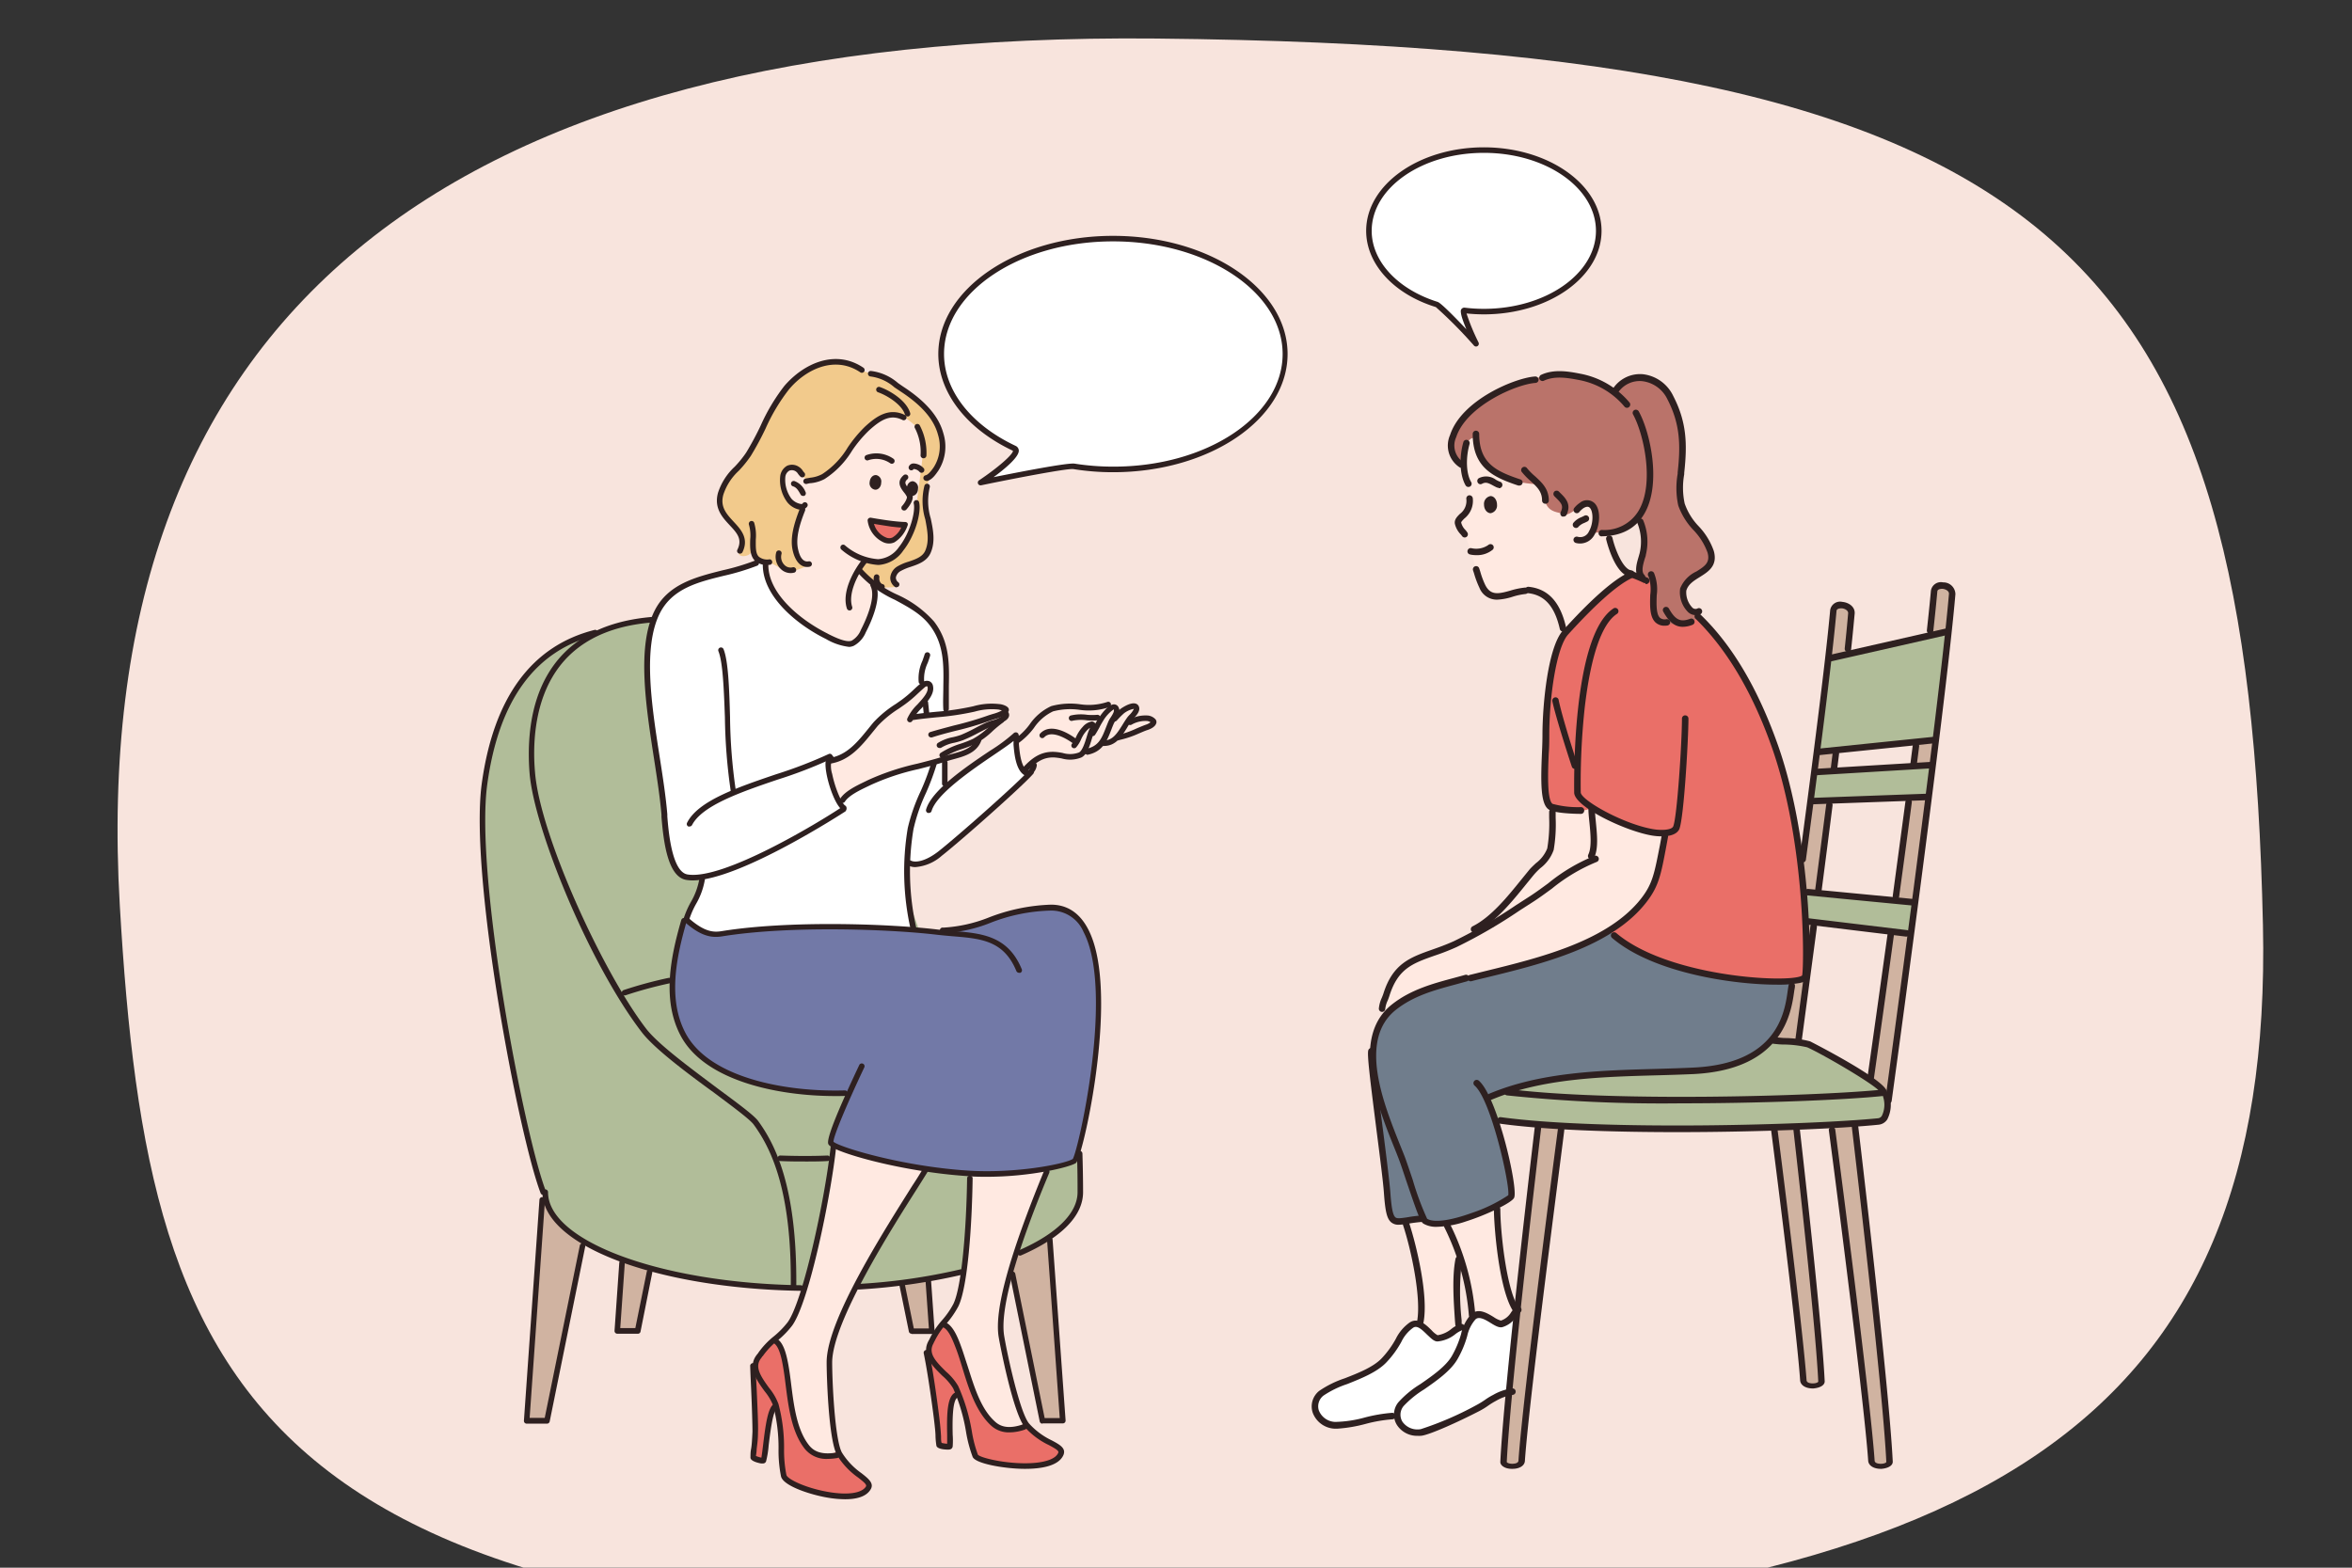 <svg xmlns="http://www.w3.org/2000/svg" xmlns:xlink="http://www.w3.org/1999/xlink" viewBox="0 0 361.83 241.22"><rect x="0" y="0" width="361.83" height="241.22" fill="#333333" stroke="none"/><defs><clipPath id="clip-path" transform="translate(18.08 5.93)"><path d="M330.05,136.43c1.66,76.66-42.57,104.47-155.54,108.26C20.74,249.87,4.81,209.93.35,133.4-4.9,43.24,49.8-1.06,159.77,0,299.71,1.37,327.78,33.66,330.05,136.43Z" style="fill:none"/></clipPath></defs><g id="圖層_2" data-name="圖層 2"><g id="圖層_1-2" data-name="圖層 1"><g style="clip-path:url(#clip-path)"><g id="_鋋嶱x5F_3_2_" data-name="‘鋋嶱x5F 3_2_"><path d="M-18.08-5.93H343.75V235.28H-18.08Z" transform="translate(18.08 5.93)" style="fill:#f8e4dd;fill-rule:evenodd"/></g><path d="M200.2,197.91a9.5,9.5,0,0,0,.27-2.92,40.66,40.66,0,0,0-.39-4.9c-.33-1.71-.79-4.18-1.16-5.3a21.25,21.25,0,0,1-.62-2.87l2.18-.33a2,2,0,0,0,1.09.55,19.65,19.65,0,0,0,2.55.19,35.74,35.74,0,0,0,4.57-1.35c1-.4,3.51-1.52,3.51-1.52a18.53,18.53,0,0,0,.09,3.44c.24,1.11.48,4.64.7,5.47s.61,2.6.75,3.52a28,28,0,0,0,1.47,3.82,5.17,5.17,0,0,0-.92,1.06c-.27.51-.71,1.25-1.46,1s-1.43-1-2.29-1.14-1.45-.58-1.85-.17-.12-.43-.35-2.18A55.49,55.49,0,0,0,207,188.9c-.26-1.13-.83-1.26-.94.3s-.09,2.47-.08,4.38a48.13,48.13,0,0,0,.4,4.93,7.59,7.59,0,0,1-1.65,1c-.77.31-1.51.86-2.07.36s-1-1.07-1.52-1.46A2.9,2.9,0,0,0,200.2,197.91Z" transform="translate(18.08 5.93)" style="fill:#ffe9e1;fill-rule:evenodd"/><path d="M184.11,210.7a4.12,4.12,0,0,1,2-2.75c1.58-1,5-2.22,7.6-3.54a6.9,6.9,0,0,0,1.77-1.8c.77-1.08,1.36-2.35,2.2-3.4a3.8,3.8,0,0,1,2.07-1.54c.74-.11,1.13.4,1.64.94s1.35,1.46,1.81,1.46c.66,0,3.51-2.15,4-1.82.21.14,1.6-2.41,2.68-1.93a17.15,17.15,0,0,0,3,1.54c.51.07,1.28-1,2-1.73a3.42,3.42,0,0,1,1.15-.67L215,208.06a16.08,16.08,0,0,0-2.25.76c-1,.48-1.63,1.05-3.14,1.79-3.75,1.81-8.14,3.93-10,3.93a3.84,3.84,0,0,1-1.75-.7,2.39,2.39,0,0,1-.93-1.42c-.13-.72-.79-.54-1.83-.35-3,.52-6.2,1.51-8.4,1.3A3.09,3.09,0,0,1,184.11,210.7Z" transform="translate(18.08 5.93)" style="fill:#fff;fill-rule:evenodd"/><path d="M59.19,149.42c-1.23-6.65-3.38-22.91-3-32,.33-8.07,3.16-15.38,7.53-20.14,3.66-4,8-5.86,12.88-6.86a33.46,33.46,0,0,1,6.11-1c19.28,0,43.83,44,43.83,63.2,0,13.45,20.15,11.22,21.21,18.94.09.65.2,3.12.34,4.81.16,2,.24,3.33-1.21,4.86a24.68,24.68,0,0,1-7.63,5.53,65.54,65.54,0,0,1-8.82,2.75,64.73,64.73,0,0,1-12.68,2.4,108.37,108.37,0,0,1-12.55.29A101.47,101.47,0,0,1,85.56,190c-6.18-1.33-11.53-3.31-13.66-4.72s-4.24-2.32-5.43-5a18.54,18.54,0,0,1-1.36-3.64c-.42-1.48-2.18-8.23-3.5-14.38C60.33,156.3,59.47,151,59.19,149.42Z" transform="translate(18.08 5.93)" style="fill:#b1bd99;fill-rule:evenodd"/><path d="M110.09,170.3a23,23,0,0,0,2.39.81c.83.19,2.83.95,4.55,1.31L124.4,174s-1.06,1.41-2,2.81-3.07,5.07-4.3,7.17-3.93,6.5-4.62,8a67.78,67.78,0,0,0-3.1,7.32,18.86,18.86,0,0,0-.93,4.73,37.25,37.25,0,0,0,.22,5.45c.28,1.65.41,4.45.65,5.6s.5,2.83.5,2.83a6,6,0,0,1-1.91.27,4.62,4.62,0,0,1-2.2-.78,7.22,7.22,0,0,1-1.91-2.54,22.16,22.16,0,0,1-1.06-3.61c-.11-.88-.42-3.08-.51-4.15a23.58,23.58,0,0,0-.75-4.1c-.3-1-.31-1.63-.88-2.18s-.28-.73.35-1.49a12.42,12.42,0,0,0,2.52-3.35c.5-1.35,1.75-5.42,2.19-7.42s1.72-7.2,2-8.79S110.09,170.3,110.09,170.3Z" transform="translate(18.08 5.93)" style="fill:#ffe9e1;fill-rule:evenodd"/><path d="M143,173.93s-.85,2.3-1.65,4.59-2.77,6.87-3.17,8.44-2,6.67-2.15,8.35a17.41,17.41,0,0,0,0,4.67A32.6,32.6,0,0,0,137,205.1c.59,1.56,1.25,4.29,1.71,5.38s1,2.68,1,2.68a5.82,5.82,0,0,1-2,.87,4.51,4.51,0,0,1-2.3-.34,7.45,7.45,0,0,1-2.23-2.38,22.34,22.34,0,0,1-1.72-3.34c-.28-.84-1-2.94-1.29-4a25.43,25.43,0,0,0-1.52-3.88c-.48-.89-.62-1.54-1.28-2s-.19-.71.29-1.58a12.86,12.86,0,0,0,1.83-3.77,67.72,67.72,0,0,0,1.06-7.42c.05-2,.46-10.55.46-10.55s3.12.09,6.09-.13A57.25,57.25,0,0,0,143,173.93Z" transform="translate(18.08 5.93)" style="fill:#ffe9e1;fill-rule:evenodd"/><path d="M87.25,135.78c2.36-7.5,18.21.8,29.55.8,2.88,0,9.52,1,11.59.69.43-.06,2.31-.52,4-1a67.68,67.68,0,0,1,9.4-2.46,9,9,0,0,1,4.75.7c3.44,2.24,4.45,9,4.45,13.56a93,93,0,0,1-.78,9.75c-.88,6.64-2.42,14.38-3,14.76-1.41,1-3,1.06-5.16,1.43a62.41,62.41,0,0,1-18.06-.22c-7.76-1.18-13.83-3.35-14.12-3.65-.7-.7.33-3,1.53-5.09.92-1.62,1.75-3,.82-2.83a25.07,25.07,0,0,1-4.1-.09c-2-.16-4.12-.45-5.86-.42-2,0-7.29-1.77-8.57-2.49a16.85,16.85,0,0,1-6.92-6.31c-1.46-2.33-1.72-6.28-1.21-10.16A43.3,43.3,0,0,1,87.25,135.78Z" transform="translate(18.08 5.93)" style="fill:#7279a7;fill-rule:evenodd"/><path d="M81.76,103.45C81,97.92,81,90.51,84.43,86.24c2.43-3,7.95-3.58,10.43-4.46s3.64-1.4,4.11-1.51c4-.94,13.36,1.79,17.2,3.71,2.08,1,3.82,2.17,4.93,2.71,1.52.75,4.13,2.56,5,4.27a9.67,9.67,0,0,1,1.21,3.87,76.52,76.52,0,0,1,.13,8.28c0,4-.91,3.47-.24,7.84.2,1.29.2,3.63.31,3.9s1.45-1,2.87-2,3-2,4.46-3.16c1.68-1.32,3.27-2.8,3.48-2.7.59.28,2.77,3.79,2.84,4.28a4,4,0,0,1-1.36,2.47c-1.79,1.86-4.25,4-7,6.32-3.3,2.84-6.78,5.81-7.11,6a6.75,6.75,0,0,1-3,1c-.6,0-1-.65-1.28-.36s0,3.45.34,5.69c.48,2.79,1.18,4.72.58,4.72-1.15,0-7.58-.52-14-.45a118.41,118.41,0,0,0-15.63,1.15,7.44,7.44,0,0,1-5.12-2c-.48-.66.85-2.69,1.74-4.43.55-1.06.93-2.28.62-2.22a5.59,5.59,0,0,1-2.23,0c-1.19-.24-2.27-1.7-2.66-3a71.08,71.08,0,0,1-1.11-8.5C83.62,114.62,82,105,81.76,103.45Z" transform="translate(18.08 5.93)" style="fill:#fff;fill-rule:evenodd"/><path d="M109.38,111c.42.2,1-.12,1.41-.3a10,10,0,0,0,3.25-2.15c1.17-1.24,2.15-2.7,3.39-3.84a39.19,39.19,0,0,1,4.26-3.24c.81-.58,1.94-2.26,3-2.2s.57.91.18,1.5c-.57.88-1.29,1.62-1.94,2.45-.16.2-.68.69-.63,1s.65.15.79.15a76.53,76.53,0,0,0,10-1.39,6.77,6.77,0,0,1,2.69-.1c.14,0,.71.11.74.31.28,1.6-2.36,3.24-3.44,4.18-.64.56-1.13,1.55-1.86,2-1.47.84-3.21,1-4.78,1.61-3.13,1.13-6.36,1.92-9.5,3.06a19.66,19.66,0,0,0-3.74,1.69c-1,.62-1.43,1.48-1.94,1.51-.89,0-1.77-3.23-1.92-4.37C109.33,112.62,109.12,110.87,109.38,111Z" transform="translate(18.08 5.93)" style="fill:#ffe9e1;fill-rule:evenodd"/><path d="M140.33,106.07a11.08,11.08,0,0,1,3.36-3.07c1.89-1,4.82,0,6.87-.12.61,0,1.16-.52,1.77-.46.22,0,.15.31.27.34s.41-.21.67-.11c.76.3.09,1,.32,1.33,0,0,.2-.18.21-.2s.36-.28.53-.41c.39-.31,2-1.31,2.45-.82s-1.48,1.61-1.21,2.24c0,.07.58-.06.65-.07a8.9,8.9,0,0,1,1.78-.19c.21,0,1.82.39,1.21.92a6.09,6.09,0,0,1-2,1c-.75.23-1.32.48-2.06.73-.35.12-.87.22-1.22.33s-.67.44-1,.61c-.79.4-1.55.43-2.17.79a14.13,14.13,0,0,1-2.43,1.11,5.88,5.88,0,0,1-1.19.27c-1.31.23-2.55-.38-3.89-.06a7.48,7.48,0,0,0-2.59,1.28c-.28.21-.69.87-1.08.88s-.91-.83-1-1.18c-.35-1.14-.89-2.16-.23-3.18C138.32,108,139.85,106.63,140.33,106.07Z" transform="translate(18.08 5.93)" style="fill:#ffe9e1;fill-rule:evenodd"/><path d="M92.54,71.14c0-1.83,2-4.16,4.18-6.86a35.74,35.74,0,0,0,3.23-5.9,15.93,15.93,0,0,1,2.54-4.11c2.65-3,6.16-4.63,8.08-4.63a7,7,0,0,1,4.21,1.52c.35.28,2.39.51,3.36,1a29.2,29.2,0,0,1,3.52,2.34,16.54,16.54,0,0,1,3.3,3,9.51,9.51,0,0,1,2,5.31,6.66,6.66,0,0,1-1,3.48,6.72,6.72,0,0,0-1.74,4.28c0,1.45.31,3.14.49,4.77a8,8,0,0,1-.16,3.79c-.56,1.36-2.94,1.67-4.09,2.27-2.15,1.14-.33,2.5-.62,2.84s-1.88.12-2.32.33c-.23.12-1.18-.57-2-1.33-.63-.56-1.19-1.24-1.36-1.24-2,0-6,.48-9.59.5a9.51,9.51,0,0,1-3.67-1A6.87,6.87,0,0,1,98.47,80c-1-1-.8-1.77-.8-1.51,0,1.44-2.57,1.46-2,.46a2.78,2.78,0,0,0,0-2.79,24.29,24.29,0,0,0-2.13-2.68A5,5,0,0,1,92.54,71.14Z" transform="translate(18.08 5.93)" style="fill:#f2ca8c;fill-rule:evenodd"/><path d="M102.19,68.21a2.41,2.41,0,0,1,1.13-2.14,1.62,1.62,0,0,1,1.83.91c.76,1.45,2.72,1,4.3-.17,2.4-1.81,3.92-5,5.16-6.19,1-1,2.93-2.61,4.81-2.76,1.51-.13,2.7,1.34,3.47,1.78s1,2.77,1,3.73c0,1.68-.89,7-.89,8.08a12.57,12.57,0,0,1-.76,4,18.58,18.58,0,0,1-2,3.57,4.36,4.36,0,0,1-2.52,1.38,10.59,10.59,0,0,1-2.68,0,2,2,0,0,0-.84,1.42c-.06.48,2.26,1.91,2.25,2.39a17.66,17.66,0,0,1,0,2.31c-.59,3.78-2.44,6.69-3.59,6.71-1.46,0-5.47-1.66-7.31-3.42a28,28,0,0,1-4.47-4.7,9.43,9.43,0,0,1-1.32-4.26c0-1,2.85,1.27,3.55,1.21s3.24-.94,2.78-1.07c-1.49-.4-2.23-2.44-1.68-5.07.4-1.93,1.37-3.68.92-3.66a3.23,3.23,0,0,1-1.73-.91A4.63,4.63,0,0,1,102.19,68.21Z" transform="translate(18.08 5.93)" style="fill:#ffe9e1;fill-rule:evenodd"/><path d="M115.82,74.15s1.61.3,3.23.49a19.46,19.46,0,0,0,2.13.17s-1.12,3.12-3.12,2.34A3.84,3.84,0,0,1,115.82,74.15Z" transform="translate(18.08 5.93)" style="fill:#ea6f68;fill-rule:evenodd"/><path d="M97.78,218.36a29,29,0,0,0,.29-3.74c0-1.62-.06-2.86-.09-5.48s-.45-3.13,0-4.67a5,5,0,0,1,1.76-3c1.13-1.13,1.08-2,1.74-1a11.07,11.07,0,0,1,1.52,4.36c.12,1.46.2,2.34.42,4.07a14.13,14.13,0,0,0,1.23,5.19c.95,1.87,1,2.73,2.24,3.27s1,.78,2.44.56,1.06-1,2.25.37.76,1.32,1.9,2.16a5.31,5.31,0,0,1,1.9,1.9c.37.7.88,1-.85,1.54a6.73,6.73,0,0,1-4.25.35,27.88,27.88,0,0,1-5.12-1.42c-1.53-.68-2.35-.54-2.58-1.52a22.86,22.86,0,0,1-.56-4.64,16.74,16.74,0,0,0-.39-4.86c-.44-1.28-.62-1.68-.87-.94a20.55,20.55,0,0,0-.89,4.4,33.73,33.73,0,0,1-.45,3.58Z" transform="translate(18.08 5.93)" style="fill:#ea6f68;fill-rule:evenodd"/><path d="M126.36,216.45a28.64,28.64,0,0,0-.36-3.73c-.3-1.6-.09-3-.56-5.53s-.92-3-.78-4.62a5,5,0,0,1,1.22-3.24c.92-1.31.72-2.18,1.55-1.27a11.16,11.16,0,0,1,2.25,4c.37,1.41.61,2.26,1.12,3.93a14.1,14.1,0,0,0,2.11,4.89c1.26,1.68,1.47,2.52,2.77,2.84s1.16.59,2.5.13.87-1.19,2.29,0,1,1.17,2.24,1.8a5.31,5.31,0,0,1,2.2,1.54c.48.62,1,.8-.57,1.67a6.4,6.4,0,0,1-4.06.81,29.08,29.08,0,0,1-5.3-.51c-1.61-.41-2.46.15-2.85-.78a23.17,23.17,0,0,1-1.36-4.47,17.07,17.07,0,0,0-1.23-4.73c-.66-1.18-1-.37-1.1.4a9,9,0,0,0-.57,3.49c.18,1.61.17,3.59.17,3.59Z" transform="translate(18.08 5.93)" style="fill:#ea6f68;fill-rule:evenodd"/><path d="M62.91,212.57l2.63-34.27a5.35,5.35,0,0,1,.78,1.3,7.6,7.6,0,0,0,2.12,3.07c1.21,1,3.21,2.37,3.21,2.37L66.12,212.6Z" transform="translate(18.08 5.93)" style="fill:#d0b3a1;fill-rule:evenodd"/><path d="M76.86,198.79l.81-10.91,4.22,1.42L80,198.91Z" transform="translate(18.08 5.93)" style="fill:#d0b3a1;fill-rule:evenodd"/><path d="M122.17,198.89l-1.58-7.49,4.13-.72.45,8.16Z" transform="translate(18.08 5.93)" style="fill:#d0b3a1;fill-rule:evenodd"/><path d="M142.32,212.78,137.44,190l.78-2.91,5.17-2.69,2.1,28.33Z" transform="translate(18.08 5.93)" style="fill:#d0b3a1;fill-rule:evenodd"/><path d="M210.55,162.89c0-3,16.37-7.47,30.11-7.47,5.91,0,10-1,13.43-1.36a14.81,14.81,0,0,1,6,.57c1.93.74,11.87,6.7,11.87,7.47,0,.58.93,3.8-.19,4.24-1.29.51-5.3.8-10.86,1-5.76.27-13.14.49-18.78.49-12,0-28.67-1.13-30-1.35C211.51,166.44,210.55,163.27,210.55,162.89Z" transform="translate(18.08 5.93)" style="fill:#b1bd99;fill-rule:evenodd"/><path d="M193.24,155a8.93,8.93,0,0,1,3.92-6.52c8.19-5.49,25.21-11.39,32.5-11.39,10.1,0,28,4.53,28,8a19.67,19.67,0,0,1-1.33,6.19,11.38,11.38,0,0,1-5.48,5.82c-3.94,1.81-8.44,1.61-12.87,1.75s-8.52.46-11.76.64c-5.46.3-13.76,2.58-15.43,3.62-.23.13,1.33,3.61,2.35,7.58a33.39,33.39,0,0,1,1.18,7.68,21.86,21.86,0,0,1-5.5,2.64,30.83,30.83,0,0,1-4.94,1.29c-3.19.5-2.8-1.1-3.25-.84a10.85,10.85,0,0,1-4.37.4c-.18-.08-.63-1.4-1-3.85-.55-4.38-1.54-11.38-2-16.53A52.25,52.25,0,0,1,193.24,155Z" transform="translate(18.08 5.93)" style="fill:#707d8c;fill-rule:evenodd"/><path d="M219.47,112.73a115,115,0,0,1,.74-13.38,23.28,23.28,0,0,1,2-7.37c1.36-2.4,8.72-9.64,10.73-9.61,3.66,0,7.28,3.32,10.07,6.6a68.85,68.85,0,0,1,7,9c2.91,4.77,5.18,10.32,5.62,13.25a109.85,109.85,0,0,1,3.3,15.29c1,7.54,1,17,.7,17.81-.24.63-4.37,1-7.41.65-3.73-.44-9.62-1-13.9-2.48s-6.77-3.66-9-5.26c-4.67-3.42,4.41-16.21-3.69-14.85-1.55.26-5.6-4.14-5.74-4.74A28.51,28.51,0,0,1,219.47,112.73Z" transform="translate(18.08 5.93)" style="fill:#ea6f68;fill-rule:evenodd"/><path d="M220.65,118.49s3,.32,4.55.32c.59,0,1.4-.41,1.93-.25,2.2.62,4.15,2.3,6.46,3a17,17,0,0,0,3.22.79c.33,0,1-.12,1.26.13.66.66-.47,3.64-.69,4.22-.45,1.17-.76,2.84-1.16,3.79-.86,2-1.89,3.06-4.05,4.85a33.42,33.42,0,0,1-10.49,5.61c-4.74,1.53-8.62,2.52-13.16,3.67s-7.69,1.73-9.05,2.55-5,3.75-5,3.75a23.06,23.06,0,0,1,2-6.29,6.33,6.33,0,0,1,2.8-2.69c1.87-1.11,4.65-1.28,6.53-2.53,1.42-1,3.57-1.91,4.72-3.19.61-.67,2.21-2.43,2.85-3.05,1.8-1.77,2.46-3,4.13-4.86,1.1-1.25,2.36-2,2.83-3.69A19.37,19.37,0,0,0,220.65,118.49Z" transform="translate(18.08 5.93)" style="fill:#ffe9e1;fill-rule:evenodd"/><path d="M205,62.29c0-1.52,2.87-5.21,5.9-7.11a26.06,26.06,0,0,1,6.42-2.63,19.71,19.71,0,0,1,5.12-1,19.35,19.35,0,0,1,7.78,2.65c.39.29.85-1.11,2.14-1.73a4.89,4.89,0,0,1,4.62.65,8.33,8.33,0,0,1,2.89,4.25c1.51,4.68.49,10.91.49,13.09a10.52,10.52,0,0,0,1.15,3c.93,1.48,2.31,2.85,3.08,4.27a3.94,3.94,0,0,1,.5,2.65c-.6,1.8-3.69,2.42-4.21,4.08a4.13,4.13,0,0,0,.8,3c.61.68,1.67.08,1.69.75,0,1.42-1.71,1.67-2.89,1.83-.55.07-2.93.25-3.72-.75-1-1.3-.26-4-.5-5.41-.14-.81-1.41-.85-1.5-.89-1.07-.41,0-3.19.1-5.63a5.11,5.11,0,0,0-1.2-3.45,10.51,10.51,0,0,1-2.76,1.72,21.19,21.19,0,0,1-4,1c-3.85,0-18.65-10.1-20-11.15A3.86,3.86,0,0,1,205,62.29Z" transform="translate(18.08 5.93)" style="fill:#ba736a;fill-rule:evenodd"/><path d="M206.17,74.47c0-1,.89-1.11,1.4-2a4.69,4.69,0,0,0,.32-2.29,41.07,41.07,0,0,1-.83-4.87c0-1.91.57-3.87,1.57-3.85.74,0,.54,2,1.52,3.49s2.94,2.26,4.75,3,3.54.45,3.93.87c1.24,1.35.66,1.94.83,2.48.51,1.72,2.16,1.54,2.8,1.9s2.1-.93,2.31-1.09c1.4-1.11,2.49-.27,2.49.32a5.67,5.67,0,0,1,0,2.27c-.27.69-1.22,1.12-.25,1.32.62.14,2.36-.44,2.43.15a11.22,11.22,0,0,0,1.42,4.45c.8,1.21,1.94,1.77,1.64,2a34.22,34.22,0,0,0-5.09,4c-2.63,2.58-4.78,5.41-4.83,4.81A10.41,10.41,0,0,0,220.84,87a6.22,6.22,0,0,0-2.31-1.76c-1.63-.8-4.71.64-6,.64-2.58,0-3.34-2.77-3.57-4.22a34.71,34.71,0,0,0-1.39-4.55C207.28,76.22,206.17,75.43,206.17,74.47Z" transform="translate(18.08 5.93)" style="fill:#ffe9e1;fill-rule:evenodd"/><path d="M213.12,219,218.56,167l3.59.2-6.17,52-1.55.46Z" transform="translate(18.08 5.93)" style="fill:#d0b3a1;fill-rule:evenodd"/><path d="M259.41,206.65l-4.65-39.2,3.5-.11,3.95,39.23-1.35.91Z" transform="translate(18.08 5.93)" style="fill:#d0b3a1;fill-rule:evenodd"/><path d="M263.68,167.14l3.59-.27,5.39,52.44-1.46.56-1.36-.82Z" transform="translate(18.08 5.93)" style="fill:#d0b3a1;fill-rule:evenodd"/><path d="M254.5,154.12l1.76-3,1.32-5.91,2.12-.77,0-8.75,1.39.16-2.49,18.54Z" transform="translate(18.08 5.93)" style="fill:#d0b3a1;fill-rule:evenodd"/><path d="M259.3,131.21l-.28-5,2.66-16.72,2.74,0-2.78,22Z" transform="translate(18.08 5.93)" style="fill:#d0b3a1;fill-rule:evenodd"/><path d="M263.23,95.37l.88-7.91,1.36-.33,1.37,1-.63,6.59Z" transform="translate(18.08 5.93)" style="fill:#d0b3a1;fill-rule:evenodd"/><path d="M279.62,84.43,281,84l1.27.95-9.76,78.81-.91-2-2-1.73Z" transform="translate(18.08 5.93)" style="fill:#d0b3a1;fill-rule:evenodd"/><path d="M261.42,109.72l1.89-14.4L282,91.13l-2.25,16.68Z" transform="translate(18.08 5.93)" style="fill:#b1bd99;fill-rule:evenodd"/><path d="M260.4,117.44l.72-4.58,18.17-1.26-.63,5.19Z" transform="translate(18.08 5.93)" style="fill:#b1bd99;fill-rule:evenodd"/><path d="M259.68,135.93l-.34-4.55,16.92,1.44-.4,5Z" transform="translate(18.08 5.93)" style="fill:#b1bd99;fill-rule:evenodd"/><path d="M123.94,64.58h0a.44.44,0,0,1-.4-.45,8,8,0,0,0-.85-4.15.43.43,0,1,1,.75-.41,9.06,9.06,0,0,1,1,4.61A.44.44,0,0,1,123.94,64.58Z" transform="translate(18.08 5.93)" style="fill:#2e2020"/><path d="M117.09,81H117a9.68,9.68,0,0,1-5.67-2.39.44.44,0,0,1,0-.61.42.42,0,0,1,.6,0A8.78,8.78,0,0,0,117,80.11a4.22,4.22,0,0,0,3.21-1.86c1.74-2.18,2.57-5.52,2.28-6.7a.42.42,0,1,1,.82-.21c.39,1.56-.6,5.14-2.43,7.44A5,5,0,0,1,117.09,81Z" transform="translate(18.08 5.93)" style="fill:#2e2020"/><path d="M105.2,72.53a3.19,3.19,0,0,1-2.18-1.2,5.69,5.69,0,0,1-1.08-3.91A2.14,2.14,0,0,1,103,65.74a1.89,1.89,0,0,1,1.8.15,2,2,0,0,1,.62.61,1.47,1.47,0,0,0,.23.29.44.44,0,0,1,0,.61.43.43,0,0,1-.6,0,3.24,3.24,0,0,1-.36-.42,1.13,1.13,0,0,0-.34-.37,1.07,1.07,0,0,0-1-.12,1.28,1.28,0,0,0-.62,1,4.9,4.9,0,0,0,.94,3.31,2.47,2.47,0,0,0,1.48.82h0c.16,0,.22,0,.26-.11a.43.43,0,0,1,.71.48,1.12,1.12,0,0,1-1,.49Z" transform="translate(18.08 5.93)" style="fill:#2e2020"/><path d="M105.43,70.37a.38.38,0,0,1-.34-.2l0,0c-.34-.6-.62-1.11-1.18-1.27a.42.42,0,0,1,.23-.81,2.94,2.94,0,0,1,1.69,1.66.44.44,0,0,1-.15.6A.38.38,0,0,1,105.43,70.37Z" transform="translate(18.08 5.93)" style="fill:#2e2020"/><path d="M121,72.62a.44.44,0,0,1-.29-.11.43.43,0,0,1,0-.6c.45-.49.8-1.19.72-1.41a3.28,3.28,0,0,0-.42-.64c-.48-.61-1.27-1.64-.09-2.66a.44.44,0,0,1,.61,0,.43.43,0,0,1,0,.6c-.53.45-.37.75.2,1.49a3.38,3.38,0,0,1,.54.85c.35.91-.75,2.15-.88,2.29A.43.43,0,0,1,121,72.62Z" transform="translate(18.08 5.93)" style="fill:#2e2020"/><path d="M119.12,65.43a.46.46,0,0,1-.25-.08,3.78,3.78,0,0,0-3.33-.48.42.42,0,0,1-.57-.19.43.43,0,0,1,.19-.57,4.58,4.58,0,0,1,4.21.55.43.43,0,0,1,.1.59A.44.44,0,0,1,119.12,65.43Z" transform="translate(18.08 5.93)" style="fill:#2e2020"/><path d="M123.69,66.82a.43.43,0,0,1-.35-.19,1.3,1.3,0,0,0-.87-.39.41.41,0,0,1-.57.14.44.44,0,0,1-.13-.6.79.79,0,0,1,.7-.4,2.22,2.22,0,0,1,1.58.77.43.43,0,0,1-.11.59A.46.46,0,0,1,123.69,66.82Z" transform="translate(18.08 5.93)" style="fill:#2e2020"/><path d="M105.93,68.54a.43.43,0,0,1-.42-.33.44.44,0,0,1,.34-.51l.75-.13a5,5,0,0,0,1.79-.54,12.68,12.68,0,0,0,3.94-4.1A19.88,19.88,0,0,1,115,59.71c1.66-1.52,3.65-3,6.14-1.78a.42.42,0,1,1-.38.76c-1.82-.91-3.28-.09-5.19,1.65A19.3,19.3,0,0,0,113,63.42a13.53,13.53,0,0,1-4.23,4.36,5.69,5.69,0,0,1-2.07.63c-.22,0-.46.07-.71.13Z" transform="translate(18.08 5.93)" style="fill:#2e2020"/><path d="M121.54,58.15a.42.42,0,0,1-.41-.3c-.45-1.52-2.74-2.94-4.13-3.42a.44.44,0,0,1-.27-.54.43.43,0,0,1,.55-.27c1.49.52,4.09,2.05,4.66,4a.42.42,0,0,1-.28.53Z" transform="translate(18.08 5.93)" style="fill:#2e2020"/><path d="M124.39,68.05a.43.43,0,0,1-.08-.85c.44-.08,1-.86,1.26-1.24a6,6,0,0,0,.65-5c-.62-2.34-2.48-4.51-5.7-6.62l-1-.67A6.91,6.91,0,0,0,115.85,52a.43.43,0,0,1-.4-.46.42.42,0,0,1,.45-.39A7.72,7.72,0,0,1,120.06,53c.3.21.61.43.93.64,3.4,2.24,5.38,4.57,6.06,7.12a6.86,6.86,0,0,1-.75,5.69c-.41.59-1,1.5-1.83,1.64Z" transform="translate(18.08 5.93)" style="fill:#2e2020"/><path d="M115.71,68.23c.05-.62.47-1.1,1-1.06a1,1,0,0,1,.77,1.18c0,.63-.46,1.11-.94,1.07A1,1,0,0,1,115.71,68.23Z" transform="translate(18.08 5.93)" style="fill:#2e2020;fill-rule:evenodd"/><path d="M121.43,69.19c0-.63.46-1.1.94-1.07a1,1,0,0,1,.77,1.19c0,.62-.46,1.1-.94,1.06A1,1,0,0,1,121.43,69.19Z" transform="translate(18.08 5.93)" style="fill:#2e2020;fill-rule:evenodd"/><path d="M118.7,77.7a2.21,2.21,0,0,1-.79-.15,4.26,4.26,0,0,1-2.51-3.35.41.41,0,0,1,.13-.36.46.46,0,0,1,.37-.11s1.61.29,3.2.49c1.34.16,2.08.17,2.09.17a.43.43,0,0,1,.34.18.42.42,0,0,1,0,.39,4.9,4.9,0,0,1-2,2.55A1.94,1.94,0,0,1,118.7,77.7Zm-2.32-3a3.17,3.17,0,0,0,1.84,2.07,1.17,1.17,0,0,0,1,0,3.4,3.4,0,0,0,1.35-1.53c-.36,0-.88-.07-1.54-.14C118,74.94,117,74.79,116.38,74.68Z" transform="translate(18.08 5.93)" style="fill:#2e2020"/><path d="M207.82,69a.51.51,0,0,1-.43-.24c-1-1.75-.94-4.6-.35-6.65a.48.48,0,0,1,.61-.34.5.5,0,0,1,.35.61c-.62,2.18-.52,4.59.24,5.86a.5.5,0,0,1-.16.69A.59.59,0,0,1,207.82,69Z" transform="translate(18.08 5.93)" style="fill:#2e2020"/><path d="M207.25,76.77a.49.49,0,0,1-.42-.23,2.7,2.7,0,0,0-.2-.25,3.44,3.44,0,0,1-.9-1.66c-.08-.63.35-1.06.77-1.48a2.49,2.49,0,0,0,1-2.31.5.5,0,0,1,.44-.56.52.52,0,0,1,.55.44,3.47,3.47,0,0,1-1.3,3.14c-.24.25-.5.5-.48.64a2.46,2.46,0,0,0,.67,1.14,4,4,0,0,1,.28.37.5.5,0,0,1-.15.69A.54.54,0,0,1,207.25,76.77Z" transform="translate(18.08 5.93)" style="fill:#2e2020"/><path d="M212.23,86.34a2.87,2.87,0,0,1-2.72-1.84,14.3,14.3,0,0,1-.83-2.22l-.15-.45a.51.51,0,0,1,.33-.63.49.49,0,0,1,.62.33l.15.45a12.89,12.89,0,0,0,.77,2.08c.82,1.65,2,1.42,3.89.88a11.48,11.48,0,0,1,2.23-.46.5.5,0,0,1,.53.47.49.49,0,0,1-.46.52,10.23,10.23,0,0,0-2,.43A9,9,0,0,1,212.23,86.34Z" transform="translate(18.08 5.93)" style="fill:#2e2020"/><path d="M225,77.7a2.53,2.53,0,0,1-.71-.1A.51.51,0,0,1,224,77a.5.5,0,0,1,.62-.34,1.46,1.46,0,0,0,1.75-.84c.71-1.22.67-3.08.12-3.62-.08-.08-.34-.34-1,.08a3.62,3.62,0,0,0-.66.63.5.5,0,0,1-.75-.65,3.74,3.74,0,0,1,.9-.83,1.69,1.69,0,0,1,2.25.07c1,1,.85,3.42,0,4.82A2.51,2.51,0,0,1,225,77.7Z" transform="translate(18.08 5.93)" style="fill:#2e2020"/><path d="M224.37,75.31a.47.47,0,0,1-.28-.09.49.49,0,0,1-.13-.69,3,3,0,0,1,1.28-.9l.41-.2a.49.49,0,0,1,.68.19.5.5,0,0,1-.19.68l-.48.23a2.39,2.39,0,0,0-.88.56A.48.48,0,0,1,224.37,75.31Z" transform="translate(18.08 5.93)" style="fill:#2e2020"/><path d="M212.44,69.1a.65.65,0,0,1-.19,0c-.23-.1-.45-.22-.67-.34-.7-.38-1.1-.56-1.66-.25a.48.48,0,0,1-.67-.19.5.5,0,0,1,.19-.68,2.48,2.48,0,0,1,2.61.25,5.39,5.39,0,0,0,.59.29.5.5,0,0,1-.2,1Z" transform="translate(18.08 5.93)" style="fill:#2e2020"/><path d="M222.46,73.55a.54.54,0,0,1-.21,0,.49.49,0,0,1-.24-.66c.47-1,.16-1.36-.81-2.31l-.16-.16a.51.51,0,0,1,0-.71.5.5,0,0,1,.7,0l.16.16c.89.87,1.8,1.78,1,3.45A.5.5,0,0,1,222.46,73.55Z" transform="translate(18.08 5.93)" style="fill:#2e2020"/><path d="M206.72,66.05a.51.51,0,0,1-.31-.11A4,4,0,0,1,205,61c1.76-5.41,10.07-8.82,13.08-9a.49.49,0,0,1,.53.46.49.49,0,0,1-.46.53c-3,.2-10.65,3.56-12.21,8.35A3.06,3.06,0,0,0,207,65.16a.49.49,0,0,1,.09.7A.52.52,0,0,1,206.72,66.05Z" transform="translate(18.08 5.93)" style="fill:#2e2020"/><path d="M232.22,56.82a.5.5,0,0,1-.39-.18,12,12,0,0,0-7.06-4.11c-1.88-.36-3.7-.63-5.32.11a.5.5,0,1,1-.41-.91c1.88-.86,4-.55,5.92-.17A13,13,0,0,1,232.6,56a.49.49,0,0,1-.07.7A.45.45,0,0,1,232.22,56.82Z" transform="translate(18.08 5.93)" style="fill:#2e2020"/><path d="M222.36,91.24a.49.49,0,0,1-.48-.39c-.79-3.5-2.35-5.24-4.9-5.51a.49.49,0,0,1-.45-.54.5.5,0,0,1,.55-.44c3,.3,4.89,2.35,5.77,6.28a.5.5,0,0,1-.38.59Z" transform="translate(18.08 5.93)" style="fill:#2e2020"/><path d="M232.82,82.85h0c-2.53-.25-3.79-5.73-3.81-5.79a.5.5,0,0,1,.38-.59.49.49,0,0,1,.59.37c.38,1.69,1.63,4.89,2.94,5a.5.5,0,0,1,.44.55A.49.49,0,0,1,232.82,82.85Z" transform="translate(18.08 5.93)" style="fill:#2e2020"/><path d="M237.57,122.76a9.48,9.48,0,0,1-1.48-.12c-4.15-.69-12-4.45-12-6.62,0-1-.41-24,6-28.3a.5.5,0,1,1,.55.83c-2.34,1.56-4,6.51-4.92,14.33a108.6,108.6,0,0,0-.62,13.11c0,1.17,6.53,4.89,11.18,5.67,1.33.22,2.83.11,3.05-.44.6-1.48,1.34-12.93,1.34-16.58a.5.5,0,0,1,1,0c0,3-.68,15.14-1.4,17C239.85,122.54,238.62,122.76,237.57,122.76Z" transform="translate(18.08 5.93)" style="fill:#2e2020"/><path d="M224.2,112.38a.49.49,0,0,1-.47-.34c-.91-2.74-2.53-7.9-3-10.07a.51.51,0,0,1,.39-.59.48.48,0,0,1,.58.39c.43,2.13,2,7.23,2.93,10a.49.49,0,0,1-.31.63A.45.45,0,0,1,224.2,112.38Z" transform="translate(18.08 5.93)" style="fill:#2e2020"/><path d="M225.08,119.3s-3.89,0-4.9-.67c-1.27-.83-1.24-4.11-1.05-8.67.05-1,.08-2,.08-2.72,0-4.9.86-13.62,3.15-16.16,4.36-4.82,7.78-7.83,10.17-8.94a.49.49,0,0,1,.66.23A.5.5,0,0,1,233,83c-2.27,1.06-5.58,4-9.85,8.71-1.79,2-2.89,9.58-2.89,15.49,0,.78,0,1.75-.08,2.76-.12,2.7-.3,7.21.59,7.8a14.84,14.84,0,0,0,4.36.5.5.5,0,0,1,.5.5A.5.5,0,0,1,225.08,119.3Z" transform="translate(18.08 5.93)" style="fill:#2e2020"/><path d="M255.29,145.58c-6.6,0-19-1.75-25.37-7.19a.49.49,0,0,1-.06-.7.5.5,0,0,1,.7-.06c8.05,6.86,26.91,7.77,28.6,6.54.32-1.61.52-20.25-4.59-34.91-3-8.59-7-15.31-11.82-20a.5.5,0,0,1,0-.7.49.49,0,0,1,.7,0c5,4.78,9,11.63,12.06,20.37,5.23,15,5.09,34.63,4.55,35.71-.16.33-.57.54-1.31.69A18.45,18.45,0,0,1,255.29,145.58Zm4.32-1.16Z" transform="translate(18.08 5.93)" style="fill:#2e2020"/><path d="M235.05,83.78a.54.54,0,0,1-.21,0q-1.17-.57-2.43-1a.5.5,0,0,1,.36-.93c.86.33,1.7.7,2.5,1.08a.5.5,0,0,1-.22,1Z" transform="translate(18.08 5.93)" style="fill:#2e2020"/><path d="M226.7,126.29a.59.59,0,0,1-.22-.05.51.51,0,0,1-.22-.67c.56-1.12.34-3.28.17-5-.08-.77-.15-1.48-.15-2a.5.5,0,0,1,.5-.5.5.5,0,0,1,.5.5c0,.51.07,1.2.14,1.93.2,2,.42,4.19-.27,5.58A.5.5,0,0,1,226.7,126.29Z" transform="translate(18.08 5.93)" style="fill:#2e2020"/><path d="M208.23,145.06a.5.5,0,0,1-.12-1l2.23-.55c8.46-2.07,19-4.65,24.1-11.25,1.74-2.26,2-3.87,2.85-8.19l.26-1.41a.49.49,0,0,1,.58-.39.5.5,0,0,1,.4.58l-.26,1.4c-.82,4.37-1.15,6.17-3.05,8.62-5.31,6.88-16,9.5-24.64,11.61-.76.18-1.51.36-2.23.55Z" transform="translate(18.08 5.93)" style="fill:#2e2020"/><path d="M194.54,149.77a.5.5,0,0,1-.5-.5,5.09,5.09,0,0,1,.46-1.68c.09-.22.17-.42.23-.6,1.45-4.65,4.12-5.6,7.51-6.8,1.06-.37,2.16-.77,3.36-1.31a77.79,77.79,0,0,0,9.57-5.55l1.85-1.19c1-.63,2-1.37,3.07-2.15a27.37,27.37,0,0,1,7.12-4.23.5.5,0,1,1,.31.95,27,27,0,0,0-6.84,4.08c-1.08.79-2.1,1.54-3.13,2.19l-1.84,1.18a78.26,78.26,0,0,1-9.7,5.63c-1.24.56-2.41,1-3.44,1.34-3.37,1.19-5.59,2-6.9,6.16-.06.2-.15.43-.24.67a4.18,4.18,0,0,0-.4,1.31A.49.49,0,0,1,194.54,149.77Z" transform="translate(18.08 5.93)" style="fill:#2e2020"/><path d="M208.67,137.55a.5.5,0,0,1-.22-.94c2.84-1.42,5.35-4.52,7.56-7.26l1.18-1.45c.28-.33.64-.66,1-1a5.27,5.27,0,0,0,1.76-2.29,23.19,23.19,0,0,0,.29-4.73V119a.5.5,0,1,1,1,0v.91a23.26,23.26,0,0,1-.3,4.93,6,6,0,0,1-2.06,2.82,11.36,11.36,0,0,0-.92.93c-.38.45-.77.94-1.18,1.44-2.27,2.81-4.85,6-7.89,7.52A.59.59,0,0,1,208.67,137.55Z" transform="translate(18.08 5.93)" style="fill:#2e2020"/><path d="M203,182.84a3.88,3.88,0,0,1-2.11-.49c-.48-.31-1-1.81-2.59-6.47-.47-1.4-.9-2.72-1.2-3.49q-.31-.81-.69-1.74c-2.54-6.32-6.77-16.91-.39-22,2.9-2.31,6.34-3.24,9.67-4.13.54-.15,1.09-.29,1.63-.45a.5.5,0,0,1,.27,1l-1.64.45c-3.38.91-6.57,1.77-9.31,3.95-5.8,4.63-1.89,14.38.69,20.84.25.62.49,1.21.7,1.75.3.8.74,2.13,1.22,3.54a43.49,43.49,0,0,0,2.22,6c1,.63,3.51.32,6.88-.9a23.41,23.41,0,0,0,5.6-2.72c.29-1.49-2.64-14.71-5.18-16.87a.5.5,0,0,1,.65-.76c2.85,2.44,6.07,16.49,5.44,18-.32.8-4.4,2.71-7.39,3.65A15.14,15.14,0,0,1,203,182.84Z" transform="translate(18.08 5.93)" style="fill:#2e2020"/><path d="M211.2,163.32a.5.5,0,0,1-.2-.95c7.93-3.34,17-3.59,25.76-3.83,1.94-.06,3.77-.11,5.6-.2,13-.59,14.11-8.46,14.58-11.82.05-.34.09-.63.14-.87a.5.5,0,0,1,.58-.4.51.51,0,0,1,.39.59c0,.22-.08.5-.12.82-.47,3.29-1.71,12-15.52,12.68-1.84.08-3.77.14-5.63.19-8.67.24-17.63.49-25.39,3.75A.43.43,0,0,1,211.2,163.32Z" transform="translate(18.08 5.93)" style="fill:#2e2020"/><path d="M197.09,182.52a1.71,1.71,0,0,1-1.11-.34c-.68-.54-.95-1.6-1.16-4.57-.12-1.69-.61-5.52-1.13-9.57-1-7.91-1.48-11.71-1.27-12.37a.5.5,0,0,1,.62-.33.51.51,0,0,1,.33.62c-.15.71.69,7.21,1.3,11.95.53,4.07,1,7.91,1.14,9.63.15,2.06.34,3.5.79,3.85.27.22.85.12,1.73,0a21.34,21.34,0,0,1,2.4-.3.51.51,0,0,1,.53.47.5.5,0,0,1-.47.52,22.38,22.38,0,0,0-2.29.29A9.08,9.08,0,0,1,197.09,182.52Z" transform="translate(18.08 5.93)" style="fill:#2e2020"/><path d="M208.39,196.92a.5.5,0,0,1-.5-.47,37,37,0,0,0-3.79-13.57.52.52,0,0,1,.23-.67.5.5,0,0,1,.67.23,38,38,0,0,1,3.88,13.95.49.49,0,0,1-.46.53Z" transform="translate(18.08 5.93)" style="fill:#2e2020"/><path d="M215,195.86a.5.5,0,0,1-.43-.25c-2.07-3.49-2.81-12.69-2.83-15.48a.48.48,0,0,1,.49-.49h0a.49.49,0,0,1,.5.49c0,3.11.83,11.85,2.7,15a.5.5,0,0,1-.18.68A.45.45,0,0,1,215,195.86Z" transform="translate(18.08 5.93)" style="fill:#2e2020"/><path d="M200.41,198h-.1a.5.5,0,0,1-.39-.58c.68-3.56-.87-10.92-2.13-14.76a.5.5,0,1,1,.94-.32c1.05,3.2,3,11.13,2.17,15.27A.51.51,0,0,1,200.41,198Z" transform="translate(18.08 5.93)" style="fill:#2e2020"/><path d="M206.29,198.36a.48.48,0,0,1-.49-.46l-.05-.6c-.2-3-.47-6.68.08-9.52a.49.49,0,1,1,1,.19,39.76,39.76,0,0,0-.05,9.26l0,.6a.49.49,0,0,1-.46.53Z" transform="translate(18.08 5.93)" style="fill:#2e2020"/><path d="M187.66,213.9l-.43,0a3.78,3.78,0,0,1-3.37-2.48,3.05,3.05,0,0,1,1-3.33,15.56,15.56,0,0,1,3.93-1.94c2.06-.8,4.39-1.72,5.68-3.07a14.35,14.35,0,0,0,2.18-3,6.69,6.69,0,0,1,2.15-2.53c1.3-.82,2.48.35,3.35,1.2a3.58,3.58,0,0,0,.93.77h0a4.47,4.47,0,0,0,2.16-1,4.13,4.13,0,0,1,1.42-.74.51.51,0,0,1,.58.41.5.5,0,0,1-.41.57,4.23,4.23,0,0,0-1,.58,5.11,5.11,0,0,1-2.77,1.14c-.55,0-1-.5-1.61-1.06-.87-.86-1.53-1.44-2.12-1.06a5.62,5.62,0,0,0-1.83,2.19,15.19,15.19,0,0,1-2.31,3.16c-1.44,1.51-3.88,2.47-6,3.32a14.94,14.94,0,0,0-3.65,1.77,2.08,2.08,0,0,0-.74,2.27,2.8,2.8,0,0,0,2.51,1.79,18.39,18.39,0,0,0,4.61-.69,23.89,23.89,0,0,1,4.18-.71.5.5,0,0,1,0,1,22.32,22.32,0,0,0-4,.68A22.32,22.32,0,0,1,187.66,213.9Z" transform="translate(18.08 5.93)" style="fill:#2e2020"/><path d="M200,215a3.68,3.68,0,0,1-3.19-1.69,3,3,0,0,1,.24-3.48,15.23,15.23,0,0,1,3.38-2.79c1.82-1.26,3.88-2.69,4.83-4.3a15,15,0,0,0,1.43-3.4,6.54,6.54,0,0,1,1.51-3c1.07-1.1,2.5-.23,3.53.4a3.7,3.7,0,0,0,1.09.53,2.88,2.88,0,0,0,1.59-1.31c.31-.41.56-.74.93-.85a.5.5,0,0,1,.27,1,3.9,3.9,0,0,0-.4.49,3.79,3.79,0,0,1-2.18,1.68c-.54.12-1.13-.24-1.81-.66-1-.63-1.82-1-2.31-.54a5.69,5.69,0,0,0-1.27,2.55,15.47,15.47,0,0,1-1.53,3.62c-1.05,1.79-3.21,3.29-5.11,4.61a15.28,15.28,0,0,0-3.15,2.56,2.08,2.08,0,0,0-.2,2.38,2.81,2.81,0,0,0,2.85,1.17,49.63,49.63,0,0,0,8.48-3.66,13.23,13.23,0,0,0,1.37-.83,9.57,9.57,0,0,1,1.28-.78,7.85,7.85,0,0,1,2.91-1,.49.49,0,1,1,.1,1,7.24,7.24,0,0,0-2.56.91,11.49,11.49,0,0,0-1.18.72,11.3,11.3,0,0,1-1.46.89c-3.26,1.68-7.43,3.55-8.78,3.76A3.67,3.67,0,0,1,200,215Z" transform="translate(18.08 5.93)" style="fill:#2e2020"/><path d="M242.76,88.72a1.76,1.76,0,0,1-1.13-.45,4.3,4.3,0,0,1-1.24-3.65A4.93,4.93,0,0,1,242.9,82c1.37-.85,2.12-1.4,1.71-2.9a9.85,9.85,0,0,0-2.18-3.48,10.69,10.69,0,0,1-2.33-3.77,12.75,12.75,0,0,1-.09-4.88l0-.21c.48-4.28.37-7.49-1.58-11.26a4.94,4.94,0,0,0-3.87-2.78A4,4,0,0,0,231,54.26a.5.5,0,1,1-.79-.61,5,5,0,0,1,4.45-2A5.92,5.92,0,0,1,239.33,55c2.07,4,2.18,7.36,1.69,11.83l0,.21a11.58,11.58,0,0,0,.07,4.51A9.58,9.58,0,0,0,243.2,75a10.57,10.57,0,0,1,2.37,3.85c.63,2.28-.85,3.19-2.14,4-.92.57-1.8,1.11-2.09,2.1a3.38,3.38,0,0,0,.93,2.61.67.67,0,0,0,.8.13.49.49,0,0,1,.66.23.5.5,0,0,1-.23.67A1.68,1.68,0,0,1,242.76,88.72Z" transform="translate(18.08 5.93)" style="fill:#2e2020"/><path d="M240.8,90.52c-1.36,0-2.22-.94-3-2.33a.49.49,0,0,1,.18-.68.51.51,0,0,1,.68.19c1,1.77,1.78,2.14,3.28,1.58a.5.5,0,0,1,.64.29.49.49,0,0,1-.29.64A4.18,4.18,0,0,1,240.8,90.52Z" transform="translate(18.08 5.93)" style="fill:#2e2020"/><path d="M240.45,163.84a229.36,229.36,0,0,1-26.7-1.22.5.5,0,0,1-.43-.56.5.5,0,0,1,.56-.43c15.62,2,46.72,1.13,57,.16-1.63-1.48-8.74-5.59-10.94-6.57a16.57,16.57,0,0,0-3.61-.43c-.6,0-1.15-.07-1.55-.11a.5.5,0,0,1,.11-1c.38,0,.91.07,1.49.11a16,16,0,0,1,4,.51c.12.06,12.09,6.15,11.82,7.86a.68.68,0,0,1-.7.56C266,163.29,253.28,163.84,240.45,163.84Zm30.77-1.69h0Z" transform="translate(18.08 5.93)" style="fill:#2e2020"/><path d="M239.89,168.27c-10.08,0-20.26-.34-27.22-1.3a.49.49,0,1,1,.14-1c15.71,2.14,48,1.17,58,.17a.79.79,0,0,0,.62-.39,3.93,3.93,0,0,0,.2-2.87.48.48,0,0,1,.35-.61.49.49,0,0,1,.61.34,5,5,0,0,1-.33,3.7,1.8,1.8,0,0,1-1.35.82C265.29,167.71,252.68,168.27,239.89,168.27Z" transform="translate(18.08 5.93)" style="fill:#2e2020"/><path d="M214.6,220.08h-.13c-1,0-1.77-.5-1.74-1.09.57-11.81,5.26-51.19,5.31-51.59a.48.48,0,0,1,.54-.35c.28,0,.48.21.45.42-.05.4-4.74,39.76-5.31,51.55,0,.1.31.27.8.28.16,0,1,0,1-.51.65-9.75,6-50.53,6.06-50.94a.48.48,0,0,1,.54-.34c.28,0,.48.21.45.42,0,.41-5.4,41.16-6.06,50.9C216.49,219.58,215.7,220.08,214.6,220.08Z" transform="translate(18.08 5.93)" style="fill:#2e2020"/><path d="M271.26,220.08c-1.1,0-1.89-.5-1.94-1.25-.66-9.74-6-50.49-6.06-50.9,0-.21.17-.4.44-.42a.48.48,0,0,1,.55.34c.06.41,5.4,41.19,6.06,50.94,0,.52.87.52,1,.51.49,0,.8-.18.8-.28-.57-11.79-5.26-51.15-5.31-51.55,0-.21.17-.4.45-.42a.48.48,0,0,1,.54.35c.05.4,4.74,39.78,5.31,51.59,0,.59-.7,1-1.74,1.09Z" transform="translate(18.08 5.93)" style="fill:#2e2020"/><path d="M260.79,207.71c-1.1,0-1.89-.5-1.94-1.25-.42-6.16-2.65-24.32-4.46-38.46a.44.44,0,0,1,.45-.43.48.48,0,0,1,.54.35c1.81,14.15,4,32.32,4.46,38.5,0,.52.86.52,1,.51.49,0,.8-.18.8-.28-.36-7.38-2.29-25.22-3.84-38.88,0-.21.18-.4.45-.42a.48.48,0,0,1,.54.35c1.55,13.67,3.48,31.52,3.84,38.92,0,.6-.71,1-1.74,1.09Z" transform="translate(18.08 5.93)" style="fill:#2e2020"/><path d="M272.44,163.89h-.07a.5.5,0,0,1-.42-.56c.08-.59,8.25-60,9.8-77.91,0-.45-.57-.71-1-.75-.12,0-.75,0-.79.39-.14,1.58-.35,3.63-.62,6.09a.51.51,0,0,1-.55.44.5.5,0,0,1-.44-.55c.27-2.45.48-4.49.62-6.07a1.55,1.55,0,0,1,1.87-1.29,1.85,1.85,0,0,1,1.9,1.82c-1.55,17.94-9.72,77.37-9.81,78A.5.5,0,0,1,272.44,163.89Z" transform="translate(18.08 5.93)" style="fill:#2e2020"/><path d="M276.31,112.08h-.06a.5.5,0,0,1-.43-.56l.35-2.72a.5.5,0,0,1,.56-.43.49.49,0,0,1,.43.55l-.35,2.73A.51.51,0,0,1,276.31,112.08Z" transform="translate(18.08 5.93)" style="fill:#2e2020"/><path d="M273.59,132.48h-.07a.5.5,0,0,1-.42-.56c.63-4.7,1.3-9.63,1.95-14.51a.5.5,0,0,1,.56-.43.49.49,0,0,1,.42.56c-.64,4.88-1.31,9.81-1.95,14.51A.49.49,0,0,1,273.59,132.48Z" transform="translate(18.08 5.93)" style="fill:#2e2020"/><path d="M269.72,160.37h-.07a.5.5,0,0,1-.43-.56c0-.1,1.43-10.06,3.08-22a.49.49,0,0,1,.56-.43.5.5,0,0,1,.42.56c-1.64,12-3.06,21.91-3.07,22A.5.5,0,0,1,269.72,160.37Z" transform="translate(18.08 5.93)" style="fill:#2e2020"/><path d="M258.62,154.47h-.06a.5.5,0,0,1-.43-.55l2.3-17.33a.49.49,0,1,1,1,.13L259.12,154A.51.51,0,0,1,258.62,154.47Z" transform="translate(18.08 5.93)" style="fill:#2e2020"/><path d="M261.68,131.43h-.07a.5.5,0,0,1-.43-.56c.56-4.31,1.13-8.72,1.68-13a.48.48,0,0,1,.55-.42.49.49,0,0,1,.43.55c-.54,4.3-1.11,8.71-1.67,13A.5.5,0,0,1,261.68,131.43Z" transform="translate(18.08 5.93)" style="fill:#2e2020"/><path d="M264.05,112.78H264a.49.49,0,0,1-.43-.55l.28-2.26a.5.5,0,0,1,.55-.44.5.5,0,0,1,.44.56l-.28,2.26A.51.51,0,0,1,264.05,112.78Z" transform="translate(18.08 5.93)" style="fill:#2e2020"/><path d="M259.26,126.78h-.07a.49.49,0,0,1-.42-.56c2.56-19.09,4.14-32,4.7-38.25a1.54,1.54,0,0,1,1.86-1.29c1,.09,2,.75,1.91,1.82-.14,1.5-.31,3.33-.54,5.45a.49.49,0,0,1-.55.44.5.5,0,0,1-.44-.55c.23-2.1.4-3.93.53-5.43,0-.44-.57-.71-1-.74-.13,0-.75,0-.79.39-.56,6.3-2.14,19.18-4.71,38.29A.49.49,0,0,1,259.26,126.78Z" transform="translate(18.08 5.93)" style="fill:#2e2020"/><path d="M263.53,95.83a.5.5,0,0,1-.11-1l17.88-4.06a.5.5,0,0,1,.22,1l-17.88,4.06Z" transform="translate(18.08 5.93)" style="fill:#2e2020"/><path d="M261.76,110.25a.5.5,0,0,1-.5-.45.49.49,0,0,1,.45-.54l17.79-1.83a.5.5,0,0,1,.11,1l-17.8,1.83Z" transform="translate(18.08 5.93)" style="fill:#2e2020"/><path d="M261.22,113.37a.5.5,0,0,1,0-1l17.8-1.07a.5.5,0,0,1,.53.47.49.49,0,0,1-.47.52l-17.8,1.07Z" transform="translate(18.08 5.93)" style="fill:#2e2020"/><path d="M260.71,117.84a.5.5,0,0,1,0-1l17.57-.64h0a.5.5,0,0,1,.49.48.51.51,0,0,1-.48.52l-17.57.63Z" transform="translate(18.08 5.93)" style="fill:#2e2020"/><path d="M276.05,133.39H276l-16-1.54a.49.49,0,1,1,.09-1l16,1.53a.5.5,0,0,1-.05,1Z" transform="translate(18.08 5.93)" style="fill:#2e2020"/><path d="M275.14,138.18h-.06L260,136.35a.5.5,0,0,1-.44-.56.5.5,0,0,1,.56-.43l15.13,1.82a.5.5,0,0,1-.06,1Z" transform="translate(18.08 5.93)" style="fill:#2e2020"/><path d="M192.54,29.59c0-6.86,7.92-12.43,17.68-12.43s17.68,5.57,17.68,12.43S220,42,210.22,42a24.38,24.38,0,0,1-3-.18C206.5,41.75,209,47,209,47s-5.37-5.82-6.05-6C196.83,39,192.54,34.64,192.54,29.59Z" transform="translate(18.08 5.93)" style="fill:#fff;fill-rule:evenodd"/><path d="M209,47.39a.45.45,0,0,1-.32-.14,68.85,68.85,0,0,0-5.87-5.93c-6.51-2-10.72-6.66-10.72-11.73,0-7.09,8.12-12.85,18.1-12.85s18.11,5.76,18.11,12.85-8.13,12.85-18.11,12.85a26,26,0,0,1-2.66-.14,32.69,32.69,0,0,0,1.85,4.47.44.44,0,0,1-.14.54A.46.46,0,0,1,209,47.39Zm1.19-29.8c-9.51,0-17.25,5.38-17.25,12,0,4.69,4,9,10.14,10.93.51.16,2.65,2.34,4.43,4.22-1.11-2.61-.87-3-.76-3.11a.54.54,0,0,1,.5-.22,23.8,23.8,0,0,0,2.94.18c9.52,0,17.25-5.39,17.25-12S219.74,17.59,210.22,17.59Z" transform="translate(18.08 5.93)" style="fill:#2e2020"/><path d="M112.61,88a.42.42,0,0,1-.4-.29c-.85-2.56,1.07-5.94,2.35-7.53a.42.42,0,1,1,.66.53c-1.51,1.89-2.84,4.8-2.2,6.73a.43.43,0,0,1-.27.54A.34.34,0,0,1,112.61,88Z" transform="translate(18.08 5.93)" style="fill:#2e2020"/><path d="M88.49,129.54a6,6,0,0,1-1-.08c-2.73-.45-3.47-5.42-3.81-9.69l0-.33c-.22-2.62-.67-5.55-1.15-8.65-1.25-8.07-2.67-17.22.08-22.73,2.07-4.13,6.35-5.2,10.48-6.24a34.88,34.88,0,0,0,5-1.5.43.43,0,0,1,.56.23.43.43,0,0,1-.23.56,36.48,36.48,0,0,1-5.08,1.54c-4.13,1-8,2-9.92,5.8-2.64,5.26-1.24,14.26,0,22.2.49,3.12.94,6.07,1.16,8.72l0,.33c.17,2.11.67,8.51,3.1,8.92,5.45.92,20.12-7.94,23.74-10.36a.43.43,0,1,1,.48.71C111.71,119.08,95.69,129.53,88.49,129.54Z" transform="translate(18.08 5.93)" style="fill:#2e2020"/><path d="M111.77,118.79a.54.54,0,0,1-.21-.05c-1.38-.77-3-6.13-2.58-7.73a.82.82,0,0,1,.79-.71.42.42,0,0,1,.42.42.43.43,0,0,1-.36.43,4,4,0,0,0,.11,2c.48,2.34,1.5,4.57,2,4.87a.43.43,0,0,1-.2.8Z" transform="translate(18.08 5.93)" style="fill:#2e2020"/><path d="M88,121.24a.41.41,0,0,1-.19,0,.42.42,0,0,1-.19-.57c1.68-3.38,7.77-5.45,13.65-7.45a69.16,69.16,0,0,0,8.12-3.12.42.42,0,0,1,.57.19.43.43,0,0,1-.19.57,68.84,68.84,0,0,1-8.23,3.17c-5.72,1.94-11.63,4-13.16,7A.44.44,0,0,1,88,121.24Z" transform="translate(18.08 5.93)" style="fill:#2e2020"/><path d="M94.75,116.09a.44.44,0,0,1-.42-.35,85.1,85.1,0,0,1-.89-11.27c-.16-4.39-.32-8.54-1-10.2a.42.42,0,0,1,.79-.31c.72,1.78.88,6,1,10.48a82.87,82.87,0,0,0,.87,11.14.43.43,0,0,1-.34.5Z" transform="translate(18.08 5.93)" style="fill:#2e2020"/><path d="M109.62,111.54a.43.43,0,0,1-.42-.36.44.44,0,0,1,.36-.49c2.62-.41,4.28-2.45,5.88-4.42.3-.37.6-.75.9-1.1a17.14,17.14,0,0,1,3.4-2.79l.87-.61a18.34,18.34,0,0,0,1.89-1.6c.37-.35.74-.69,1.14-1a1.28,1.28,0,0,1,1.2-.3.94.94,0,0,1,.61.75c.26,1.2-.77,2.34-1.77,3.44a6.33,6.33,0,0,0-1.37,1.85.43.43,0,0,1-.54.28.44.44,0,0,1-.28-.54,7.1,7.1,0,0,1,1.55-2.17c.86-.94,1.75-1.91,1.58-2.68q0-.12-.06-.12a.44.44,0,0,0-.37.14c-.39.33-.75.67-1.11,1a18.38,18.38,0,0,1-2,1.67l-.89.62a16.62,16.62,0,0,0-3.23,2.64l-.89,1.09c-1.62,2-3.46,4.27-6.41,4.73Z" transform="translate(18.08 5.93)" style="fill:#2e2020"/><path d="M125.16,107.54a.44.44,0,0,1-.41-.3.42.42,0,0,1,.28-.53c1.2-.37,2.43-.68,3.61-1a50.92,50.92,0,0,0,5.43-1.6l.58-.18a6.35,6.35,0,0,0,1.4-.54,4.16,4.16,0,0,0-.52-.14,9.63,9.63,0,0,0-3.67.32,42.65,42.65,0,0,1-5.85.87c-1.18.12-2.41.24-3.64.43a.43.43,0,0,1-.13-.84c1.25-.2,2.49-.32,3.69-.44a41.7,41.7,0,0,0,5.73-.85,10.17,10.17,0,0,1,4-.33c.28,0,1.2.23,1.41.65a.5.5,0,0,1,0,.46c-.37.7-1.37,1-2.18,1.23l-.52.16a48.85,48.85,0,0,1-5.52,1.63c-1.17.3-2.39.61-3.57,1Z" transform="translate(18.08 5.93)" style="fill:#2e2020"/><path d="M126.44,109.16a.42.42,0,0,1-.34-.17.43.43,0,0,1,.1-.6,6.57,6.57,0,0,1,2.31-.89,9.92,9.92,0,0,0,1.26-.36,23.9,23.9,0,0,0,2.28-1.1c.68-.36,1.4-.73,2.14-1l.28-.1a4.66,4.66,0,0,0,1.83-.85.43.43,0,0,1,.73-.43.74.74,0,0,1,.1.66c-.18.57-1,1-2.38,1.42l-.24.09c-.7.29-1.39.66-2.06,1a23.46,23.46,0,0,1-2.37,1.13,11.1,11.1,0,0,1-1.36.4,5.86,5.86,0,0,0-2,.76A.43.43,0,0,1,126.44,109.16Z" transform="translate(18.08 5.93)" style="fill:#2e2020"/><path d="M126.88,110.69a.42.42,0,0,1-.25-.77,12.44,12.44,0,0,1,3.05-1.41,17.49,17.49,0,0,0,1.9-.74,12.28,12.28,0,0,0,2.52-1.87,17.3,17.3,0,0,1,1.62-1.35.43.43,0,0,1,.6.1.44.44,0,0,1-.1.6,19.51,19.51,0,0,0-1.56,1.28,12,12,0,0,1-2.71,2,17.75,17.75,0,0,1-2,.79,12,12,0,0,0-2.85,1.3A.42.42,0,0,1,126.88,110.69Z" transform="translate(18.08 5.93)" style="fill:#2e2020"/><path d="M111.54,117.62a.48.48,0,0,1-.23-.07.42.42,0,0,1-.13-.59c.74-1.16,2.51-2,3.79-2.62l.49-.24a38.09,38.09,0,0,1,7.6-2.53c1.39-.35,2.82-.72,4.23-1.18.36-.11.73-.22,1.12-.32,1.59-.44,3.1-.85,3.66-2.31a.42.42,0,0,1,.55-.24.43.43,0,0,1,.25.55c-.72,1.86-2.59,2.37-4.24,2.82-.37.1-.73.2-1.07.31-1.44.47-2.89.84-4.29,1.2a36.41,36.41,0,0,0-7.43,2.47l-.5.24c-1.19.57-2.83,1.36-3.44,2.31A.44.44,0,0,1,111.54,117.62Z" transform="translate(18.08 5.93)" style="fill:#2e2020"/><path d="M127.47,103.63a.42.42,0,0,1-.43-.4c-.07-1.17,0-2.35,0-3.48.06-3.4.12-6.61-2.11-9.5-1.33-1.73-3.28-2.77-5.33-3.88a17,17,0,0,1-5.78-4.26.42.42,0,1,1,.67-.52,16.4,16.4,0,0,0,5.51,4,16.71,16.71,0,0,1,5.61,4.11c2.41,3.13,2.35,6.49,2.28,10,0,1.11,0,2.27,0,3.41a.43.43,0,0,1-.4.45Z" transform="translate(18.08 5.93)" style="fill:#2e2020"/><path d="M123.67,99.37a.43.43,0,0,1-.42-.35,6.47,6.47,0,0,1,.58-3.28c.13-.36.25-.7.34-1A.43.43,0,1,1,125,95c-.1.35-.23.7-.36,1.07a5.63,5.63,0,0,0-.55,2.83.43.43,0,0,1-.34.5Z" transform="translate(18.08 5.93)" style="fill:#2e2020"/><path d="M124.44,104.19a.42.42,0,0,1-.42-.38l-.16-1.58a.42.42,0,1,1,.84-.09l.17,1.59a.42.42,0,0,1-.38.46Z" transform="translate(18.08 5.93)" style="fill:#2e2020"/><path d="M122.39,137.39A.43.43,0,0,1,122,137a40.31,40.31,0,0,1-.43-15.51,28.33,28.33,0,0,1,2-5.71,35.85,35.85,0,0,0,1.6-4.25.42.42,0,0,1,.53-.29.41.41,0,0,1,.29.52,38.45,38.45,0,0,1-1.63,4.35,27.13,27.13,0,0,0-1.91,5.54,39.48,39.48,0,0,0,.43,15.19.43.43,0,0,1-.34.5Z" transform="translate(18.08 5.93)" style="fill:#2e2020"/><path d="M87.48,136l-.11,0a.43.43,0,0,1-.3-.53,13.74,13.74,0,0,1,1.14-2.62,10.64,10.64,0,0,0,1.3-3.56.43.43,0,0,1,.48-.37.43.43,0,0,1,.37.48,11.13,11.13,0,0,1-1.4,3.83,13.41,13.41,0,0,0-1.06,2.48A.44.44,0,0,1,87.48,136Z" transform="translate(18.08 5.93)" style="fill:#2e2020"/><path d="M127.25,115.06h0a.41.41,0,0,1-.41-.43c0-.6,0-1.22,0-1.82s0-.92,0-1.38a.42.42,0,0,1,.42-.43h0a.42.42,0,0,1,.43.42c0,.46,0,.91,0,1.36,0,.61,0,1.24,0,1.87A.43.43,0,0,1,127.25,115.06Z" transform="translate(18.08 5.93)" style="fill:#2e2020"/><path d="M124.8,119.16l-.12,0a.43.43,0,0,1-.29-.53c.84-2.94,6-6.48,9.86-9.06a26.21,26.21,0,0,0,3.58-2.65.49.49,0,0,1,.51-.14c.35.13.35.49.33,1.44,0,.17,0,.31,0,.38.09,1,.27,3.25,1.15,3.93.14.1.2.09.22.07.18,0,.42-.41.55-.9a.42.42,0,0,1,.51-.31.43.43,0,0,1,.31.52,2.07,2.07,0,0,1-1.09,1.5,1.05,1.05,0,0,1-1-.2c-1.18-.91-1.38-3.37-1.48-4.55v-.46a.41.41,0,0,0,0-.12c-.71.58-1.81,1.32-3.09,2.19-3.49,2.37-8.77,6-9.52,8.6A.42.42,0,0,1,124.8,119.16Z" transform="translate(18.08 5.93)" style="fill:#2e2020"/><path d="M122.75,127.49a2.3,2.3,0,0,1-1-.2.43.43,0,1,1,.37-.77c.53.25,2,.23,4.17-1.45,2.74-2.15,12.12-10.42,13.88-12.42a.43.43,0,1,1,.64.56c-1.77,2-11.23,10.37-14,12.53A6.94,6.94,0,0,1,122.75,127.49Z" transform="translate(18.08 5.93)" style="fill:#2e2020"/><path d="M138.39,108.47a.44.44,0,0,1-.36-.2.44.44,0,0,1,.13-.59,9.77,9.77,0,0,0,2.16-2.15,8.17,8.17,0,0,1,3.32-2.81,11.07,11.07,0,0,1,4.4-.29,9.11,9.11,0,0,0,4.2-.34.42.42,0,0,1,.56.22.44.44,0,0,1-.22.56,9.79,9.79,0,0,1-4.6.42,10.39,10.39,0,0,0-4.06.24,7.28,7.28,0,0,0-2.94,2.55,11,11,0,0,1-2.36,2.32A.39.39,0,0,1,138.39,108.47Z" transform="translate(18.08 5.93)" style="fill:#2e2020"/><path d="M146.77,105a.43.43,0,0,1-.15-.83,6.82,6.82,0,0,1,2.59-.11,10.14,10.14,0,0,0,1.51,0,.43.43,0,0,1,.47.38.44.44,0,0,1-.39.47,10.51,10.51,0,0,1-1.65,0,6.37,6.37,0,0,0-2.23.06A.4.4,0,0,1,146.77,105Z" transform="translate(18.08 5.93)" style="fill:#2e2020"/><path d="M139.56,112.92a.42.42,0,0,1-.29-.12.43.43,0,0,1,0-.6c1.22-1.29,2.6-2.55,4.87-2.44a8.82,8.82,0,0,1,1.27.17,3.94,3.94,0,0,0,2.5-.08c.53-.27.92-1.54,1.18-2.39.1-.33.19-.63.28-.86l.09-.21a3,3,0,0,0,.15-.34,3.17,3.17,0,0,0-.51.44,5,5,0,0,0-.48.61,6.33,6.33,0,0,0-.39.74,4.59,4.59,0,0,1-.76,1.23.42.42,0,1,1-.62-.58,3.8,3.8,0,0,0,.6-1,6,6,0,0,1,.47-.86,4.86,4.86,0,0,1,.56-.71,2.38,2.38,0,0,1,1.4-.84.67.67,0,0,1,.49.25c.34.42.06,1-.14,1.44l-.07.16c-.08.21-.16.48-.26.79-.33,1.1-.75,2.48-1.62,2.9a4.63,4.63,0,0,1-3,.16,10.06,10.06,0,0,0-1.16-.16c-1.73-.07-2.85.74-4.21,2.18A.44.44,0,0,1,139.56,112.92Z" transform="translate(18.08 5.93)" style="fill:#2e2020"/><path d="M149.07,110.14a.43.43,0,0,1-.41-.35.42.42,0,0,1,.34-.5c1.94-.37,2.42-1.63,3.1-3.38.11-.27.21-.54.33-.82a3.81,3.81,0,0,1,.38-.66c.27-.43.58-.91.44-1.21a5.65,5.65,0,0,0-1.66,1.83,10,10,0,0,0-.56,1c-.21.37-.41.75-.65,1.1a.43.43,0,0,1-.59.11.42.42,0,0,1-.12-.59,11.19,11.19,0,0,0,.61-1c.18-.34.38-.69.59-1,.44-.68,1.57-2.27,2.46-2.22a.76.76,0,0,1,.67.46c.38.74-.12,1.51-.48,2.07a2.73,2.73,0,0,0-.3.53c-.12.27-.22.54-.32.8-.69,1.78-1.34,3.46-3.74,3.91Z" transform="translate(18.08 5.93)" style="fill:#2e2020"/><path d="M151.76,108.85h-.22a.43.43,0,0,1-.4-.45.45.45,0,0,1,.45-.4c1.48.09,2.2-1.11,3-2.38.25-.41.51-.83.79-1.21.06-.08.17-.2.3-.34a3.21,3.21,0,0,0,.68-.93,3.55,3.55,0,0,0-1.52.68,11.76,11.76,0,0,0-.94.93l-.19.2a.42.42,0,0,1-.62-.58l.18-.2a12.06,12.06,0,0,1,1-1s1.47-1.1,2.35-.84a.75.75,0,0,1,.53.53c.2.64-.41,1.31-.87,1.79-.1.11-.19.21-.24.28a11.65,11.65,0,0,0-.74,1.13C154.49,107.37,153.6,108.85,151.76,108.85Z" transform="translate(18.08 5.93)" style="fill:#2e2020"/><path d="M154,108a.41.41,0,0,1-.41-.34.42.42,0,0,1,.34-.5,14.9,14.9,0,0,0,2.83-1c.46-.2.93-.39,1.37-.56a2.42,2.42,0,0,0,.79-.4,1.51,1.51,0,0,0-.44-.18,4.28,4.28,0,0,0-2.49.56.43.43,0,0,1-.58-.16.42.42,0,0,1,.15-.58,5.24,5.24,0,0,1,3-.67,1.87,1.87,0,0,1,1.12.58.65.65,0,0,1,.14.53c-.14.66-1,1-1.38,1.12s-.89.35-1.34.54a15.36,15.36,0,0,1-3,1Z" transform="translate(18.08 5.93)" style="fill:#2e2020"/><path d="M147.12,108.45a.44.44,0,0,1-.25-.08c-.31-.23-3.06-2.17-4.3-.86a.42.42,0,0,1-.62-.58c1.66-1.77,4.57.13,5.42.75a.43.43,0,0,1,.09.6A.42.42,0,0,1,147.12,108.45Z" transform="translate(18.08 5.93)" style="fill:#2e2020"/><path d="M95.74,79.26a.37.37,0,0,1-.2-.05.41.41,0,0,1-.18-.56c.81-1.63-.07-2.57-1.18-3.76s-2.46-2.63-1.8-5a9.39,9.39,0,0,1,2.56-4,16.44,16.44,0,0,0,1.77-2.18,46.08,46.08,0,0,0,2.22-4.13,29.65,29.65,0,0,1,3.64-6.11c3-3.5,7.88-5.72,12.18-2.82a.44.44,0,0,1,.11.6.43.43,0,0,1-.59.11c-3.86-2.61-8.33-.55-11,2.66A28.92,28.92,0,0,0,99.7,60a45.6,45.6,0,0,1-2.27,4.21,17.88,17.88,0,0,1-1.86,2.3,8.66,8.66,0,0,0-2.37,3.67c-.53,1.9.51,3,1.6,4.18s2.4,2.56,1.32,4.72A.43.43,0,0,1,95.74,79.26Z" transform="translate(18.08 5.93)" style="fill:#2e2020"/><path d="M100,81a2.71,2.71,0,0,1-1.93-.64c-.8-.78-.77-2.06-.74-3.29a5.92,5.92,0,0,0-.19-2.25.44.44,0,0,1,.25-.56.43.43,0,0,1,.55.24,6.85,6.85,0,0,1,.25,2.59c0,1.1-.06,2.14.48,2.65a2.08,2.08,0,0,0,1.65.39.43.43,0,0,1,.06.85Z" transform="translate(18.08 5.93)" style="fill:#2e2020"/><path d="M106.1,81.31c-1.07,0-1.87-.92-2.24-2.58-.45-2,.31-4.36,1.11-6.4a.43.43,0,0,1,.8.32c-.76,1.91-1.48,4.11-1.08,5.9.21,1,.66,2.07,1.63,1.89a.42.42,0,1,1,.16.83A1.69,1.69,0,0,1,106.1,81.31Z" transform="translate(18.08 5.93)" style="fill:#2e2020"/><path d="M103.53,82.25a2.17,2.17,0,0,1-1.53-.66,2.61,2.61,0,0,1-.67-2.52.42.42,0,0,1,.52-.29.42.42,0,0,1,.3.52A1.74,1.74,0,0,0,102.6,81a1.31,1.31,0,0,0,1.3.35.43.43,0,0,1,.24.82A2.15,2.15,0,0,1,103.53,82.25Z" transform="translate(18.08 5.93)" style="fill:#2e2020"/><path d="M119.84,84.45a.39.39,0,0,1-.27-.1,1.67,1.67,0,0,1-.69-1.45A2.25,2.25,0,0,1,120,81.21a7.83,7.83,0,0,1,1.7-.72c1.11-.38,2.16-.74,2.57-1.71.64-1.49.31-3.08,0-4.78a9.69,9.69,0,0,1-.13-5.21.43.43,0,0,1,.54-.27.44.44,0,0,1,.27.55,9.07,9.07,0,0,0,.15,4.76c.37,1.75.74,3.55,0,5.28-.57,1.33-1.9,1.78-3.08,2.18a8.1,8.1,0,0,0-1.53.64,1.47,1.47,0,0,0-.75,1,.89.89,0,0,0,.38.74.42.42,0,0,1-.27.75Z" transform="translate(18.08 5.93)" style="fill:#2e2020"/><path d="M117.61,84.74h-.07a1.65,1.65,0,0,1-1.18-1.94.43.43,0,0,1,.49-.35.42.42,0,0,1,.35.49c-.06.4.13.9.47,1a.41.41,0,0,1,.35.48A.42.42,0,0,1,117.61,84.74Z" transform="translate(18.08 5.93)" style="fill:#2e2020"/><path d="M112.57,93.61A9.08,9.08,0,0,1,109,92.4l-.16-.08c-4.42-2.21-9.57-6.5-9.57-11.32a.43.43,0,1,1,.85,0c0,4.43,4.9,8.45,9.1,10.55l.16.09c.82.41,2.73,1.37,3.58,1a3.32,3.32,0,0,0,1.4-1.66c.58-1.12,2.4-4.9,1.49-6.71a.43.43,0,0,1,.19-.58.42.42,0,0,1,.57.2c1.06,2.11-.69,5.93-1.5,7.48a4.14,4.14,0,0,1-1.85,2.07A2.08,2.08,0,0,1,112.57,93.61Z" transform="translate(18.08 5.93)" style="fill:#2e2020"/><path d="M138.68,143.75a.44.44,0,0,1-.4-.26c-1.94-4.71-5.42-5-9.83-5.36-.8-.07-1.64-.14-2.48-.24-7.52-.88-22.71-1.39-32.91.25-1.69.28-3.33,0-5.86-2.25a.43.43,0,0,1,0-.6.44.44,0,0,1,.61,0c2.53,2.25,3.94,2.25,5.16,2.05,10.28-1.66,25.57-1.15,33.14-.25.83.1,1.65.16,2.45.23,4.33.36,8.41.69,10.55,5.89a.42.42,0,0,1-.23.55A.45.45,0,0,1,138.68,143.75Z" transform="translate(18.08 5.93)" style="fill:#2e2020"/><path d="M133.79,175.14c-1,0-2,0-3-.1-10-.64-20.46-3.63-21.37-4.82-.21-.27-.69-.9,4.71-12.32a.43.43,0,0,1,.77.37c-2.83,6-4.76,10.64-4.76,11.48.94.84,10.52,3.78,20.7,4.44,7.31.47,14.85-1,16.12-1.79.93-1.62,6.38-25.9,1.66-34.91a5.39,5.39,0,0,0-5-3.31,27.05,27.05,0,0,0-9.37,1.9,22.17,22.17,0,0,1-7.25,1.57.43.43,0,1,1,0-.85h.1a22.26,22.26,0,0,0,6.87-1.53,28.82,28.82,0,0,1,9.64-2c3.19,0,5.43,2.09,6.64,6.11,3.24,10.74-1.84,33-2.82,33.65S140.47,175.14,133.79,175.14Z" transform="translate(18.08 5.93)" style="fill:#2e2020"/><path d="M110.43,162.72c-9,0-20.15-2.39-23.8-9.29-2.89-5.45-1.57-12.06.1-17.8a.44.44,0,0,1,.53-.3.43.43,0,0,1,.29.53c-1.62,5.59-2.91,12-.17,17.17,3.67,6.94,15.51,9.09,24.52,8.82a.43.43,0,0,1,.43.41.41.41,0,0,1-.41.44C111.43,162.72,110.93,162.72,110.43,162.72Z" transform="translate(18.08 5.93)" style="fill:#2e2020"/><path d="M98.93,202.87a.53.53,0,0,1-.23-.06.43.43,0,0,1-.12-.59,12.24,12.24,0,0,1,2.39-2.53,13.43,13.43,0,0,0,2.14-2.19c2.37-3.32,5.74-19,6.6-27a.41.41,0,0,1,.47-.38.43.43,0,0,1,.37.47c-.79,7.42-4.1,23.72-6.75,27.43a13.93,13.93,0,0,1-2.27,2.33,11.53,11.53,0,0,0-2.24,2.35A.44.44,0,0,1,98.93,202.87Z" transform="translate(18.08 5.93)" style="fill:#2e2020"/><path d="M111.92,224.76a16.81,16.81,0,0,1-2.75-.26c-2.67-.46-6.77-1.81-7.1-3.26a19.9,19.9,0,0,1-.38-4.2,25.46,25.46,0,0,0-.83-6.71,8.28,8.28,0,0,0-1.31-2.19c-1.22-1.68-2.74-3.77-1.14-5.69a.42.42,0,1,1,.65.54c-1.09,1.31-.24,2.69,1.18,4.64a8.69,8.69,0,0,1,1.44,2.47,26.06,26.06,0,0,1,.86,6.92,19.37,19.37,0,0,0,.36,4c.15.63,2.9,2,6.41,2.61,3,.52,5.17.21,5.82-.82.18-.27-.22-.63-1.2-1.39a11.79,11.79,0,0,1-3.22-3.4c-1.38-2.41-1.63-12.86-1.62-14.35,0-6.49,9-20.49,13.22-27.22.67-1,1.21-1.9,1.57-2.49a.45.45,0,0,1,.59-.15.44.44,0,0,1,.14.59c-.36.59-.9,1.45-1.57,2.51-3.91,6.14-13.05,20.52-13.1,26.77,0,3.07.42,12,1.51,13.91a10.92,10.92,0,0,0,3,3.16c1.07.84,2,1.57,1.39,2.52C115.13,224.44,113.52,224.76,111.92,224.76Z" transform="translate(18.08 5.93)" style="fill:#2e2020"/><path d="M99.26,219.25a1.45,1.45,0,0,1-.27,0c-.39-.07-1.63-.34-1.62-.91s0-.83.1-1.35.15-1.41.21-2.62c0-1-.08-3.78-.2-6.45-.06-1.28-.12-2.54-.15-3.61a.43.43,0,1,1,.85,0c0,1.05.09,2.32.15,3.59.12,2.69.25,5.47.2,6.53,0,1.23-.14,2-.21,2.67,0,.4-.08.73-.1,1a4.75,4.75,0,0,0,.83.26c.08-.43.17-1.2.27-2,.38-3.16.74-5.62,1.6-6.22a.43.43,0,0,1,.59.11.44.44,0,0,1-.11.6c-.61.42-1,3.79-1.23,5.61a14.36,14.36,0,0,1-.4,2.48A.5.5,0,0,1,99.26,219.25Zm-1-.93Z" transform="translate(18.08 5.93)" style="fill:#2e2020"/><path d="M109.27,218.55a4.25,4.25,0,0,1-3.56-1.57c-2-2.55-2.48-6.33-2.91-9.67-.13-1.09-.27-2.13-.44-3.09s-.52-2.82-1.3-3.4a.42.42,0,0,1-.09-.59.43.43,0,0,1,.6-.09c.92.69,1.33,2.29,1.63,3.92.18,1,.31,2,.45,3.15.41,3.22.87,6.88,2.73,9.24.56.7,1.6,1.58,4.24,1.12a.43.43,0,0,1,.15.84A9.2,9.2,0,0,1,109.27,218.55Z" transform="translate(18.08 5.93)" style="fill:#2e2020"/><path d="M125.31,200.67a.41.41,0,0,1-.16,0,.43.43,0,0,1-.23-.56,12.42,12.42,0,0,1,1.93-2.9,12.78,12.78,0,0,0,1.74-2.51c1.3-2.69,2-11.66,2.11-19.37a.43.43,0,0,1,.85,0c-.1,7.23-.74,16.74-2.19,19.73a13.85,13.85,0,0,1-1.85,2.68,11.87,11.87,0,0,0-1.81,2.69A.42.42,0,0,1,125.31,200.67Z" transform="translate(18.08 5.93)" style="fill:#2e2020"/><path d="M139.64,220.08h-.09c-2.88,0-7.54-.75-8-1.84a20.78,20.78,0,0,1-1-3.75,27.43,27.43,0,0,0-2-6.8,8.38,8.38,0,0,0-1.67-1.94c-1.48-1.45-3.33-3.26-2.08-5.42a.42.42,0,0,1,.58-.15.44.44,0,0,1,.16.58c-.86,1.48.21,2.69,1.94,4.38a8.85,8.85,0,0,1,1.84,2.18,28.51,28.51,0,0,1,2.11,7,18.91,18.91,0,0,0,.93,3.58c.43.56,5.43,1.69,9.24,1.21,1.2-.16,2.72-.54,3.12-1.5.13-.3-.33-.58-1.41-1.17a11.63,11.63,0,0,1-3.76-2.81c-1.76-2.14-3.76-12.4-4-13.87-.67-4.11,1.62-12.47,7-25.56a.43.43,0,0,1,.56-.23.43.43,0,0,1,.23.56c-2,4.75-7.91,19.22-6.94,25.09.5,3,2.42,11.77,3.82,13.47a11.1,11.1,0,0,0,3.5,2.61c1.2.64,2.24,1.2,1.8,2.25C144.76,219.71,141.92,220.08,139.64,220.08Z" transform="translate(18.08 5.93)" style="fill:#2e2020"/><path d="M127.76,217.12h-.05c-.39,0-1.66-.07-1.74-.63a12.44,12.44,0,0,1-.13-1.34c0-.63-.09-1.43-.23-2.62,0-.06-.81-6.51-1.58-10.2a.43.43,0,1,1,.84-.18c.78,3.73,1.58,10.21,1.58,10.28.15,1.22.2,2,.24,2.66,0,.4,0,.74.09,1a5.23,5.23,0,0,0,.85.13c0-.34,0-.85,0-1.39-.07-3.32,0-6.11,1.4-6.56a.41.41,0,0,1,.53.27.42.42,0,0,1-.27.54c-.92.29-.84,4.11-.81,5.73a12.45,12.45,0,0,1,0,1.84C128.38,217.1,128,217.12,127.76,217.12Zm-1-.76Z" transform="translate(18.08 5.93)" style="fill:#2e2020"/><path d="M137.21,214.47a4,4,0,0,1-2.77-1c-2.41-2.18-3.52-5.82-4.49-9-.33-1.06-.63-2.06-1-3s-1-2.68-1.85-3.12a.44.44,0,0,1-.19-.58.43.43,0,0,1,.58-.18c1,.52,1.69,2,2.26,3.59.35.94.65,1.95,1,3,1,3.11,2,6.63,4.25,8.64.66.6,1.84,1.29,4.37.39a.43.43,0,0,1,.28.81A7.36,7.36,0,0,1,137.21,214.47Z" transform="translate(18.08 5.93)" style="fill:#2e2020"/><path d="M106.14,172.79c-1.4,0-2.81,0-4.18-.07a.43.43,0,0,1-.41-.44.41.41,0,0,1,.44-.41c2.37.08,4.85.1,7.22,0a.45.45,0,0,1,.44.42.42.42,0,0,1-.42.43C108.22,172.78,107.18,172.79,106.14,172.79Z" transform="translate(18.08 5.93)" style="fill:#2e2020"/><path d="M78,147.24a.42.42,0,0,1-.4-.29.42.42,0,0,1,.27-.54,64,64,0,0,1,6.89-1.87.42.42,0,0,1,.51.32.43.43,0,0,1-.32.51,64.21,64.21,0,0,0-6.81,1.85Z" transform="translate(18.08 5.93)" style="fill:#2e2020"/><path d="M105.11,192.69h0c-22.28-.36-39.74-7-39.74-15.18a.43.43,0,0,1,.43-.43.43.43,0,0,1,.43.43c0,7.56,17.45,14,38.89,14.32a.43.43,0,0,1,.42.44A.42.42,0,0,1,105.11,192.69Z" transform="translate(18.08 5.93)" style="fill:#2e2020"/><path d="M114,192.49a.44.44,0,0,1-.43-.4.44.44,0,0,1,.4-.46,91.45,91.45,0,0,0,15.68-2.24.43.43,0,0,1,.2.84A95.3,95.3,0,0,1,114,192.49Z" transform="translate(18.08 5.93)" style="fill:#2e2020"/><path d="M138.86,187.27a.42.42,0,0,1-.39-.25.45.45,0,0,1,.22-.57c5.82-2.55,9-5.73,9-8.94,0-1.69,0-3.69-.1-5.92a.43.43,0,0,1,.41-.45.45.45,0,0,1,.44.42c.07,2.25.1,4.25.1,5.95,0,3.62-3.29,7-9.52,9.72A.39.39,0,0,1,138.86,187.27Z" transform="translate(18.08 5.93)" style="fill:#2e2020"/><path d="M104,192.48h0a.43.43,0,0,1-.43-.43c.18-15.09-3.17-21.46-5.7-24.94-.58-.8-3.24-2.76-6-4.83-4.13-3-9.25-6.82-11.21-9.37-8.1-10.53-16.59-31.39-17.27-39.87-.33-4.17-.13-10.18,2.75-15.13C69.2,92.63,74.6,89.65,82.19,89a.43.43,0,0,1,.07.85c-7.29.58-12.47,3.43-15.39,8.45-2.77,4.76-3,10.59-2.64,14.63.78,9.7,10.44,30.77,17.09,39.42,1.89,2.46,7,6.19,11,9.2,3.11,2.3,5.57,4.11,6.23,5,2.61,3.58,6,10.11,5.87,25.45A.44.44,0,0,1,104,192.48Z" transform="translate(18.08 5.93)" style="fill:#2e2020"/><path d="M65.49,177.93a.43.43,0,0,1-.4-.27c-3.36-8.76-11-48.74-9.06-63C57.85,101.41,63.69,93.45,73.37,91a.41.41,0,0,1,.51.3.43.43,0,0,1-.31.52c-9.31,2.33-14.92,10-16.69,22.94-1.94,14.13,5.67,53.85,9,62.55a.43.43,0,0,1-.25.55Z" transform="translate(18.08 5.93)" style="fill:#2e2020"/><path d="M126.7,48.54c0-9.81,11.84-17.76,26.45-17.76s26.45,7.95,26.45,17.76-11.85,17.75-26.45,17.75a38.27,38.27,0,0,1-6-.46c-1.33-.21-14.34,2.5-14.34,2.5s6.78-4.49,5.13-5.27C131.13,59.84,126.7,54.54,126.7,48.54Z" transform="translate(18.08 5.93)" style="fill:#fff;fill-rule:evenodd"/><path d="M132.78,68.75a.42.42,0,0,1-.23-.78c2.82-1.88,5.25-4,5.2-4.54-7.19-3.39-11.48-9-11.48-14.89,0-10,12.06-18.18,26.88-18.18S180,38.51,180,48.54,168,66.73,153.15,66.73a38.52,38.52,0,0,1-6.1-.48c-.91-.14-9.18,1.45-14.18,2.49Zm20.37-37.54c-14.35,0-26,7.77-26,17.33,0,5.59,4.1,10.88,11,14.13a.83.83,0,0,1,.5.7c.07,1-2.13,2.84-3.88,4.12,3.8-.76,11.38-2.25,12.47-2.08a37.93,37.93,0,0,0,6,.46c14.35,0,26-7.77,26-17.33S167.5,31.21,153.15,31.21Z" transform="translate(18.08 5.93)" style="fill:#2e2020"/><path d="M66.07,213.13h0l-3.13,0a.43.43,0,0,1-.42-.46l2.39-34a.43.43,0,0,1,.46-.4.43.43,0,0,1,.39.46L63.4,212.24l2.32,0,5.4-26.52a.43.43,0,0,1,.5-.34.42.42,0,0,1,.33.5l-5.46,26.88A.43.43,0,0,1,66.07,213.13Z" transform="translate(18.08 5.93)" style="fill:#2e2020"/><path d="M80,199.29h0l-3.12,0a.43.43,0,0,1-.42-.46l.73-10.47a.43.43,0,0,1,.46-.4.43.43,0,0,1,.39.46l-.7,10,2.32,0,1.77-8.73a.43.43,0,0,1,.84.17L80.45,199A.42.42,0,0,1,80,199.29Z" transform="translate(18.08 5.93)" style="fill:#2e2020"/><path d="M122.15,199.29a.42.42,0,0,1-.41-.34l-1.43-7a.42.42,0,0,1,.33-.5.43.43,0,0,1,.5.34l1.36,6.69,2.32,0-.5-7.08a.43.43,0,1,1,.85-.06l.53,7.53a.43.43,0,0,1-.42.46l-3.12,0Z" transform="translate(18.08 5.93)" style="fill:#2e2020"/><path d="M142.28,213.13a.42.42,0,0,1-.41-.34l-4.59-22.56a.42.42,0,0,1,.83-.17l4.52,22.21,2.32,0L143,184.88a.42.42,0,0,1,.39-.46.43.43,0,0,1,.46.39l2,27.82a.43.43,0,0,1-.42.46l-3.12,0Z" transform="translate(18.08 5.93)" style="fill:#2e2020"/><path d="M210.22,71.71a1.21,1.21,0,0,1,1-1.31c.56,0,1,.6,1,1.33a1.2,1.2,0,0,1-1,1.31C210.66,73,210.22,72.44,210.22,71.71Z" transform="translate(18.08 5.93)" style="fill:#2e2020;fill-rule:evenodd"/><path d="M215.63,68.78a.39.39,0,0,1-.15,0c-3.84-1.28-7-2.76-7-7.94a.5.5,0,1,1,1,0c0,4.53,2.63,5.76,6.34,7a.48.48,0,0,1,.31.62A.49.49,0,0,1,215.63,68.78Z" transform="translate(18.08 5.93)" style="fill:#2e2020"/><path d="M219.65,71.58a.5.5,0,0,1-.5-.49c0-1.39-.77-2.09-1.76-3A10.43,10.43,0,0,1,216,66.65a.5.5,0,0,1,.78-.61,9.71,9.71,0,0,0,1.31,1.33c1,.93,2.1,1.89,2.1,3.72A.49.49,0,0,1,219.65,71.58Z" transform="translate(18.08 5.93)" style="fill:#2e2020"/><path d="M228.34,76.61a.5.5,0,0,1-.5-.49.51.51,0,0,1,.5-.51,6.13,6.13,0,0,0,5.69-3c2.46-4.22.73-11.85-.88-14.77a.49.49,0,0,1,.19-.67.51.51,0,0,1,.68.19c1.76,3.17,3.55,11.14.87,15.75-1.32,2.28-3.53,3.45-6.54,3.48Z" transform="translate(18.08 5.93)" style="fill:#2e2020"/><path d="M234.53,83.38a.5.5,0,0,1-.35-.15c-.93-.94-.5-2.4-.18-3.47.05-.19.11-.37.15-.53a7.65,7.65,0,0,0-.35-4.71.5.5,0,0,1,.89-.44,8.58,8.58,0,0,1,.42,5.39c0,.18-.1.37-.16.57-.26.88-.58,2-.06,2.49a.5.5,0,0,1,0,.7A.51.51,0,0,1,234.53,83.38Z" transform="translate(18.08 5.93)" style="fill:#2e2020"/><path d="M238,90.35a2,2,0,0,1-1.38-.49c-.93-.85-.88-2.57-.83-4.23a6.38,6.38,0,0,0-.25-2.85.5.5,0,1,1,.84-.53,6.68,6.68,0,0,1,.41,3.42c-.05,1.37-.09,2.92.5,3.46a1.16,1.16,0,0,0,1,.21.51.51,0,0,1,.56.43.5.5,0,0,1-.44.55A2.66,2.66,0,0,1,238,90.35Z" transform="translate(18.08 5.93)" style="fill:#2e2020"/><path d="M209,79.49a3.76,3.76,0,0,1-.95-.11.48.48,0,0,1-.36-.6.5.5,0,0,1,.6-.36,3.26,3.26,0,0,0,2.57-.48.51.51,0,0,1,.71,0,.5.5,0,0,1,0,.7A3.77,3.77,0,0,1,209,79.49Z" transform="translate(18.08 5.93)" style="fill:#2e2020"/></g></g></g></svg>